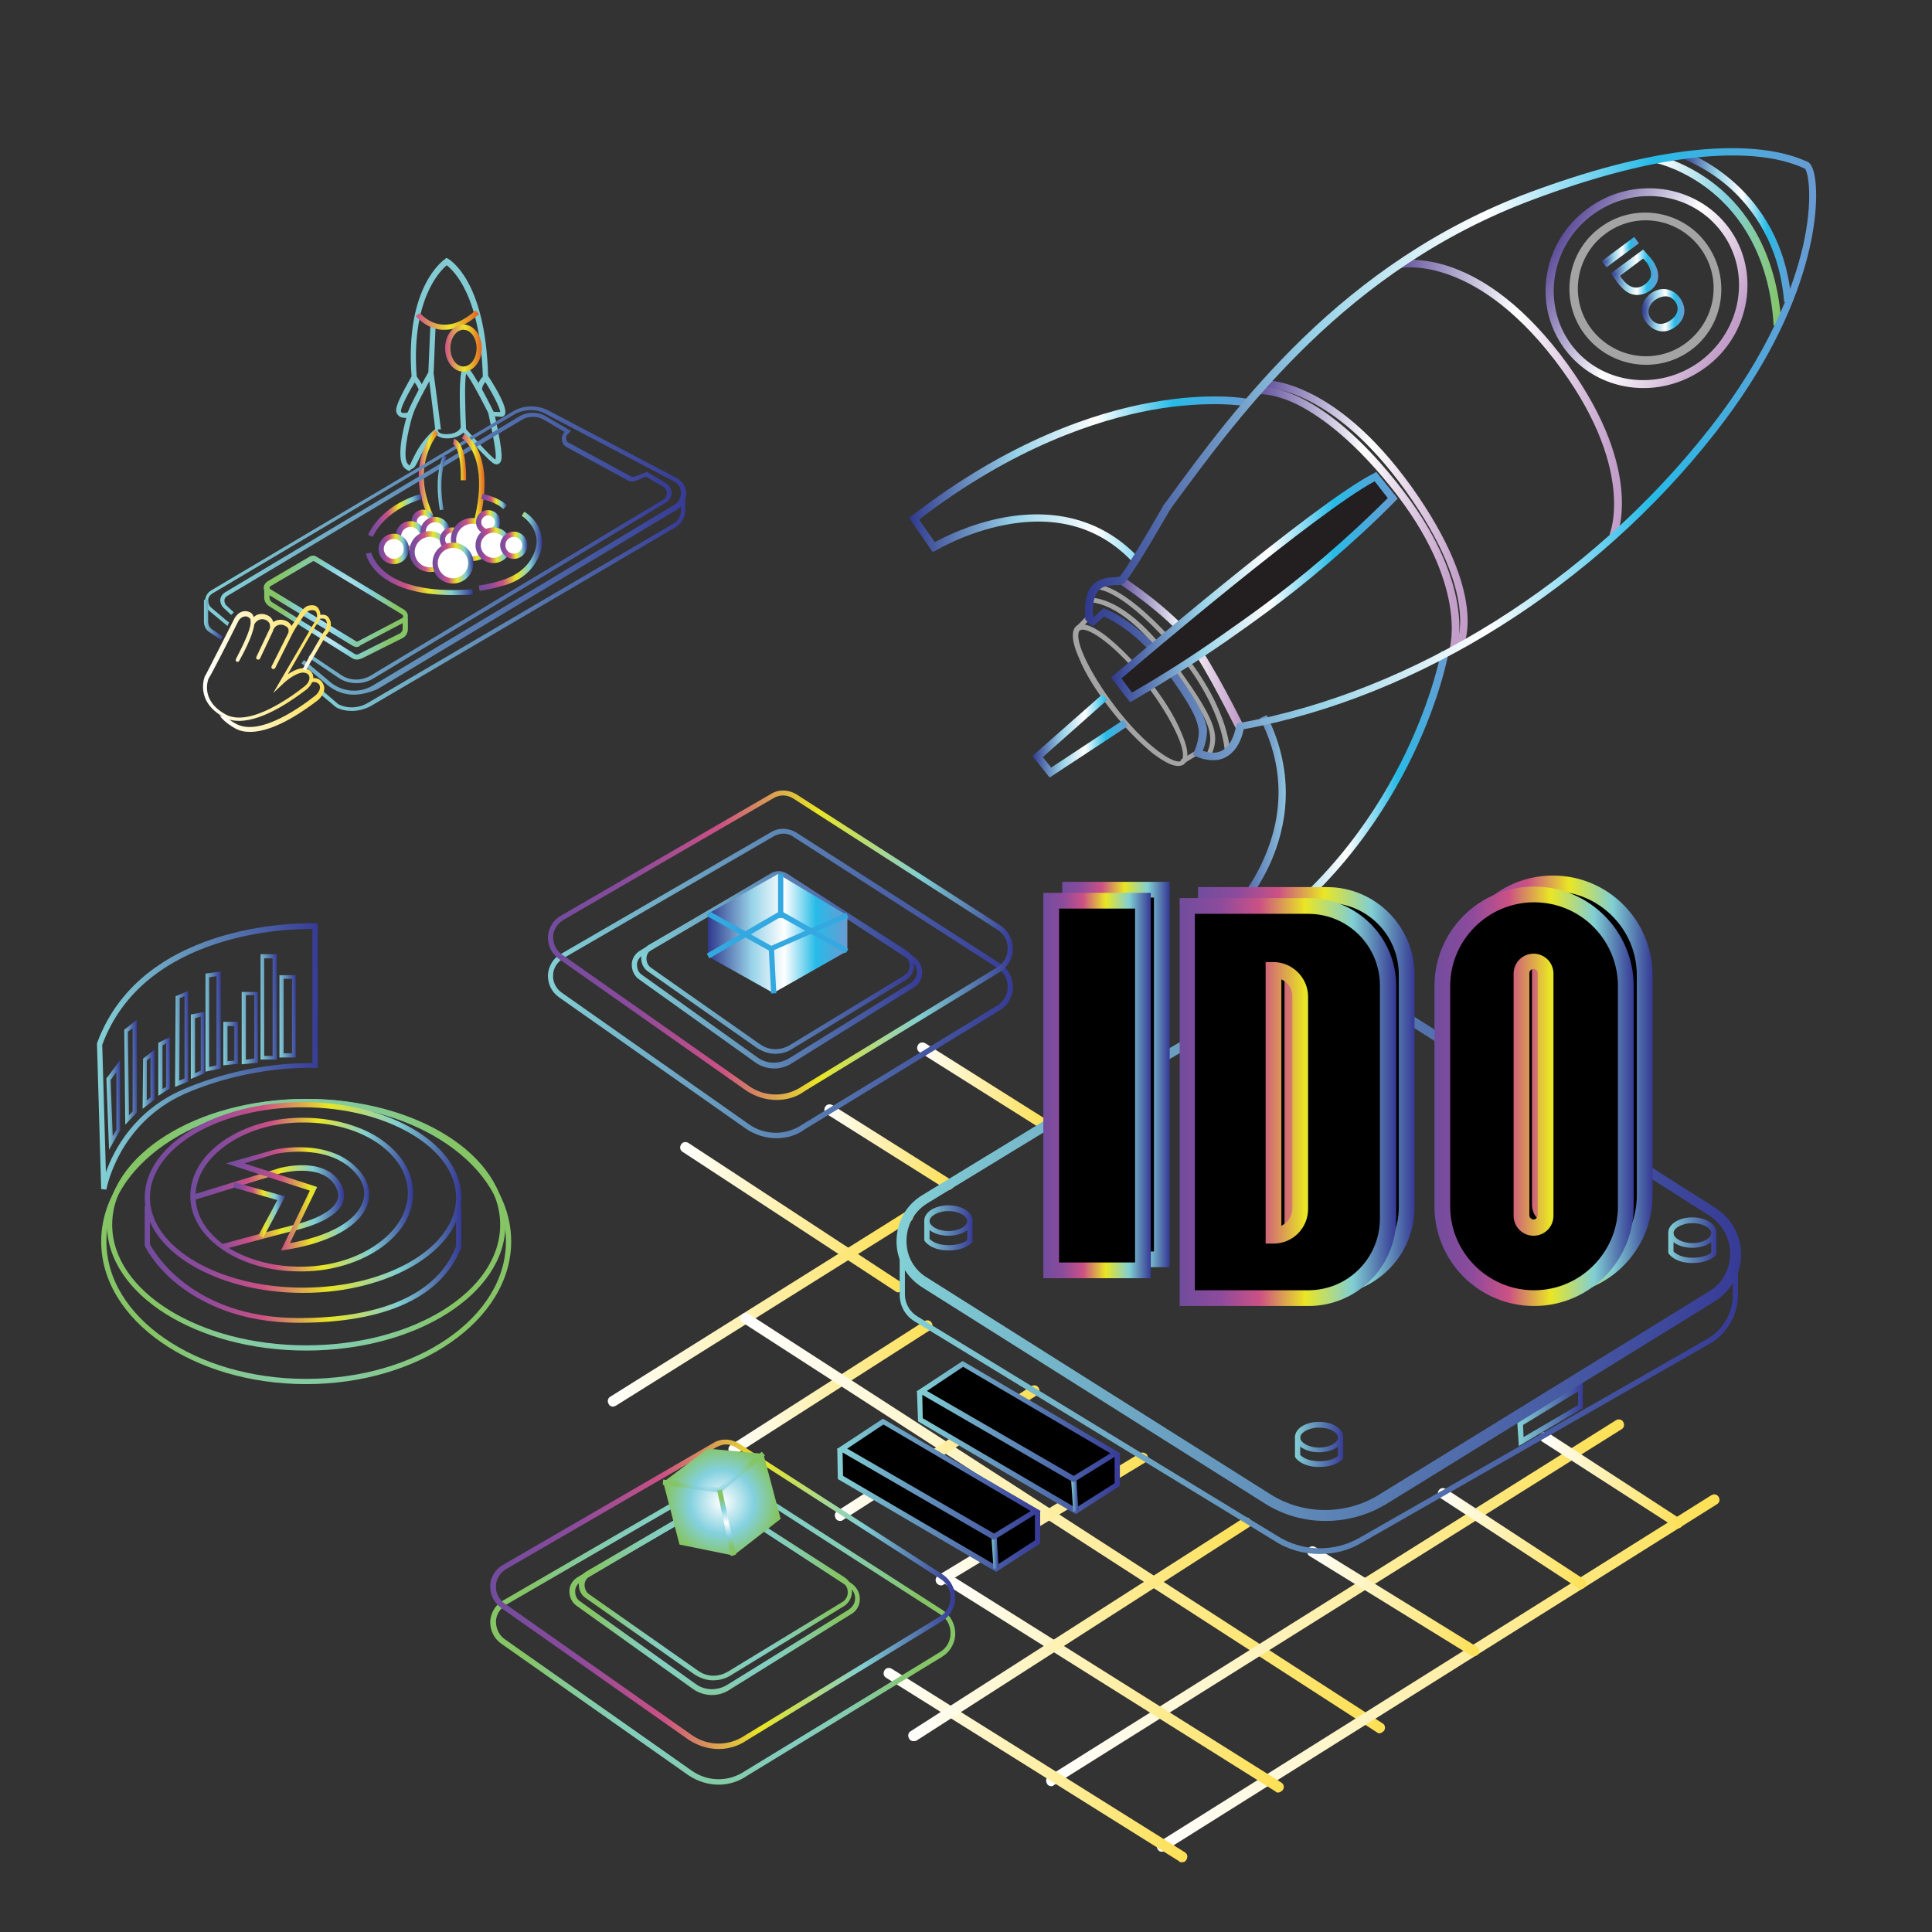 <?xml version="1.0" encoding="utf-8"?>
<!-- Generator: Adobe Illustrator 28.1.0, SVG Export Plug-In . SVG Version: 6.00 Build 0)  -->
<svg version="1.1" id="Layer_1" xmlns="http://www.w3.org/2000/svg" xmlns:xlink="http://www.w3.org/1999/xlink" x="0px" y="0px"
	 viewBox="0 0 368.5 368.5" style="enable-background:new 0 0 368.5 368.5;" xml:space="preserve">
<rect x="0" y="0" width="368.5" height="368.5" fill="#333333" stroke="none"/>
<style type="text/css">
	.st0{fill:url(#SVGID_1_);}
	.st1{fill:url(#SVGID_00000060026021242551629640000013019841869964274824_);}
	.st2{fill:url(#SVGID_00000092423907518220495770000006603123129791230143_);}
	.st3{fill:url(#SVGID_00000164501887035210212230000006436142062324772799_);}
	.st4{fill:url(#SVGID_00000016762293583256600490000003744959430845066172_);}
	.st5{fill:url(#SVGID_00000007430741922702155130000015566506666739109037_);}
	.st6{fill:url(#SVGID_00000166663489488748749290000000005134023586924677_);}
	.st7{fill:#A5A4A5;}
	.st8{fill:url(#SVGID_00000158716836762687837680000007432280729599757242_);}
	.st9{fill:none;stroke:#EC008C;stroke-width:2;stroke-miterlimit:10;}
	.st10{fill:url(#SVGID_00000161615756791568724560000004672937034962446217_);}
	.st11{fill:url(#SVGID_00000143582958395835088430000014254268406482527374_);}
	.st12{fill:url(#SVGID_00000111150045247235660900000012798950533849667208_);}
	.st13{fill:url(#SVGID_00000052823997322747821600000006514669667860492200_);}
	.st14{fill:url(#SVGID_00000103238849674797793800000002127800154084588945_);}
	.st15{fill:url(#SVGID_00000018199238280910269490000012716053321594054792_);}
	.st16{fill:url(#SVGID_00000160179698440218104020000011156737360546371508_);}
	.st17{fill:url(#SVGID_00000018195636905629509330000007624190417109874618_);}
	.st18{fill:url(#SVGID_00000147179710006133283550000010281654972852615827_);}
	.st19{fill:#231F20;}
	.st20{fill:url(#SVGID_00000112619608920301064640000006615380188379963327_);}
	.st21{fill:url(#SVGID_00000096027281797208440970000006611093248226101667_);}
	.st22{fill:none;stroke:url(#SVGID_00000119810950217941115280000004693715803849254282_);stroke-width:0.75;stroke-miterlimit:10;}
	.st23{fill:none;stroke:url(#SVGID_00000023238622886727622500000003993495157417024686_);stroke-width:0.75;stroke-miterlimit:10;}
	.st24{fill:url(#SVGID_00000106113019809460990750000010730864026955687058_);}
	.st25{fill:url(#SVGID_00000003099291871292612510000009713801973430398125_);}
	.st26{fill:url(#SVGID_00000160150077343393792030000007224759652740212148_);}
	.st27{fill:url(#SVGID_00000081607493516564603420000003393384428041720985_);}
	.st28{fill:url(#SVGID_00000025414962243078372790000008994555478030739088_);}
	.st29{fill:url(#SVGID_00000113313751827690410880000016452537845802308506_);}
	.st30{fill:url(#SVGID_00000035498851773481814530000005314324680408698004_);}
	.st31{fill:url(#SVGID_00000101811405550688515460000018130560789772238479_);}
	.st32{fill:url(#SVGID_00000051350483057417228600000018083967682913157052_);}
	.st33{fill:url(#SVGID_00000153699545645202904120000013267661319438058146_);}
	.st34{fill:url(#SVGID_00000053534024858780216760000010311222004944706709_);}
	.st35{fill:url(#SVGID_00000014597105116831860000000003897595152304334214_);}
	.st36{fill:url(#SVGID_00000006693946486312987920000004262712772205537726_);}
	.st37{fill:url(#SVGID_00000019679105131133726020000017095446879316174499_);}
	.st38{fill:url(#SVGID_00000056393208402289370650000014035985494545036972_);}
	.st39{fill:url(#SVGID_00000122714117186712195900000004758608191804245403_);}
	.st40{fill:url(#SVGID_00000142878908159226556870000002820558035811755439_);}
	.st41{fill:url(#SVGID_00000004539826605371046210000012027124747266215093_);}
	.st42{fill:url(#SVGID_00000119107827128573254430000005807548308645347007_);}
	.st43{fill:url(#SVGID_00000042002093795877761330000016692407646011971217_);}
	.st44{fill:url(#SVGID_00000027568152984527134440000005855332933032830868_);}
	.st45{fill:url(#SVGID_00000021840014793838813160000001336831448236343981_);}
	.st46{fill:url(#SVGID_00000148646615509510656310000001956613964689372596_);}
	.st47{fill:url(#SVGID_00000102527487853006553160000012804934343114775936_);}
	.st48{fill:url(#SVGID_00000058567729155400053920000007332149747609821091_);}
	.st49{fill:url(#SVGID_00000066498996768455319920000016015311735136201381_);}
	.st50{fill:url(#SVGID_00000057120846538089215610000003634777583699377304_);}
	.st51{fill:url(#SVGID_00000067957659785361641770000015416612739042007695_);}
	.st52{fill:url(#SVGID_00000142897764265320070710000017019496275662344629_);}
	.st53{fill:url(#SVGID_00000124845434453282862000000010983543880998754227_);}
	.st54{fill:url(#SVGID_00000181073038420200501770000009401197964277425578_);}
	.st55{fill:url(#SVGID_00000039836335990298291450000014158896378519695027_);}
	.st56{fill:url(#SVGID_00000088115438682651464440000001280073302333233587_);}
	.st57{fill:url(#SVGID_00000065778188264178748310000008953935359143919008_);}
	.st58{fill:url(#SVGID_00000023279166420865270840000007417385063074769815_);}
	.st59{fill:url(#SVGID_00000047055057758412936350000002674610834931803022_);}
	.st60{fill:url(#SVGID_00000142896539440301824980000000658419293943743149_);}
	.st61{fill:url(#SVGID_00000009585988003447304500000004331982078083554953_);}
	.st62{fill:url(#SVGID_00000018918059167830039590000014888942346665291140_);}
	.st63{fill:url(#SVGID_00000119077874291319401510000001772068565155218858_);}
	.st64{fill:url(#SVGID_00000028318387523558227920000002563927102771745967_);}
	.st65{fill:url(#SVGID_00000145772215454619711560000012975701724536585121_);}
	.st66{fill:url(#SVGID_00000019660199518409550870000003597355873134622890_);}
	.st67{fill:url(#SVGID_00000114773681899482278800000006593247621114915513_);}
	.st68{fill:url(#SVGID_00000085970976109169805310000002393708876096054420_);}
	.st69{fill:url(#SVGID_00000118359636576821152770000010515724718921606078_);}
	.st70{fill:url(#SVGID_00000159452052458352334980000014971418923953956741_);}
	.st71{fill:url(#SVGID_00000010290935317818905940000013987635686574723216_);}
	.st72{fill:#34A8E0;}
	.st73{fill:none;stroke:url(#SVGID_00000181796770523485991470000007515573132278487217_);stroke-miterlimit:10;}
	.st74{fill:url(#SVGID_00000122718754818325016840000012707295892068893624_);}
	.st75{fill:url(#SVGID_00000129203256840258609040000001621470232930960010_);}
	.st76{fill:url(#SVGID_00000108280258390912491220000006398706216700841106_);}
	.st77{fill:url(#SVGID_00000125597540064740161320000009512468221668970149_);}
	.st78{fill:url(#SVGID_00000073001674974319622590000009441123310408923555_);}
	.st79{fill:url(#SVGID_00000016786995910008236650000001206832506909361541_);}
	.st80{fill:url(#SVGID_00000041272152303819642600000005716373439418464686_);}
	.st81{fill:url(#SVGID_00000100341543622939302680000014343095180141995963_);}
	.st82{fill:url(#SVGID_00000125603060306094046710000009272731776057893558_);}
	.st83{fill:url(#SVGID_00000099649631037185090780000005705475160170377873_);}
	.st84{fill:url(#SVGID_00000137103319543520424000000014089847322965502378_);}
	.st85{fill:url(#SVGID_00000181053575837650697070000011856213167581698726_);}
	.st86{fill:url(#SVGID_00000018228129800110572170000012603604014392073905_);}
	.st87{fill:url(#SVGID_00000050658202798074039590000011323711295940010133_);}
	.st88{fill:url(#SVGID_00000034076350245743602350000015951485007612443034_);}
	.st89{fill:url(#SVGID_00000176041904466148457020000012359820635866950831_);}
	.st90{fill:url(#SVGID_00000057868330069190031720000001671796615799637946_);}
	.st91{fill:url(#SVGID_00000099626261751107128490000004887242326427527297_);}
	.st92{fill:url(#SVGID_00000021798085566113225130000016935927798647361683_);}
	.st93{fill:url(#SVGID_00000098189431185046146550000017620769028207854777_);}
	.st94{fill:#83CBD3;}
	.st95{fill:url(#SVGID_00000128459217702226031500000007875209866088903564_);}
	.st96{fill:url(#SVGID_00000147902147647822307610000006894876339312364932_);}
	.st97{fill:url(#SVGID_00000081633276266031373440000004097246933269873309_);}
	.st98{fill:url(#SVGID_00000181767804427949062340000013281442842047791017_);}
	.st99{fill:url(#SVGID_00000020389003219291364930000001583462647901943487_);}
	.st100{fill:url(#SVGID_00000084498524857055874250000001715078726790208410_);}
	.st101{fill:url(#SVGID_00000069375525613022513300000003442837463512991411_);}
	.st102{fill:url(#SVGID_00000160190923353916415070000010710022927137464193_);}
	.st103{fill:url(#SVGID_00000171677426765534489090000003608457138555121808_);}
	.st104{fill:url(#SVGID_00000042709321419364112700000009094055012753040531_);}
	.st105{fill:url(#SVGID_00000040538546295223498990000006647737911218405797_);}
	.st106{fill:url(#SVGID_00000083079437335391901410000003738584270489791617_);}
	.st107{fill:url(#SVGID_00000053547687470510666980000008053074978426006187_);}
	.st108{fill:url(#SVGID_00000168101330621853875380000012818040811256771487_);}
	.st109{fill:url(#SVGID_00000078725888132793262670000002123602780187819136_);}
	.st110{fill:url(#SVGID_00000170250892312588016040000011411177599018566289_);}
	.st111{fill:#FFFFFF;}
	.st112{fill:url(#SVGID_00000165944491589076706280000011739560783185668482_);}
	.st113{fill:url(#SVGID_00000011000475178318599390000018314801238143909000_);}
	.st114{fill:url(#SVGID_00000118365785707837265210000017650377659933359508_);}
	.st115{fill:url(#SVGID_00000017518357742571844160000000571129757742534786_);}
	.st116{fill:url(#SVGID_00000068655727230814729950000009584519410994832538_);}
	.st117{fill:url(#SVGID_00000033349518587172052620000002542282874212082850_);}
	.st118{fill:url(#SVGID_00000182510456132066542800000010834805204233626789_);}
	.st119{fill:url(#SVGID_00000097460027159559961100000010612875401701405118_);}
	.st120{fill:url(#SVGID_00000109721747205935463940000014768946960985962151_);}
	.st121{fill:url(#SVGID_00000086674598096365108480000011395243464104478362_);}
	.st122{fill:url(#SVGID_00000086688745855688168730000010451272379453892254_);}
	.st123{fill:url(#SVGID_00000031927529687962663810000013378050364186710156_);}
	.st124{fill:url(#SVGID_00000082348972389611700960000003574669719425857163_);}
	.st125{fill:url(#SVGID_00000029730705109634004070000008081974195720159668_);}
</style>
<linearGradient id="SVGID_1_" gradientUnits="userSpaceOnUse" x1="173.468" y1="91.575" x2="238.223" y2="91.575">
	<stop  offset="0" style="stop-color:#30398D"/>
	<stop  offset="0.318" style="stop-color:#99D4E9"/>
	<stop  offset="0.549" style="stop-color:#FFFFFF"/>
	<stop  offset="0.776" style="stop-color:#27BBE8"/>
	<stop  offset="1" style="stop-color:#699BD2"/>
	<stop  offset="1" style="stop-color:#8ED0E2"/>
</linearGradient>
<path class="st0" d="M216.3,107.5c-6.2-6.8-14.5-9.3-24.5-7.4c-7.5,1.4-13.3,4.9-13.3,4.9l-0.6,0.3l-4.5-6.5l0.5-0.4
	c18.6-14.4,35-19.7,45.5-21.6c11.4-2.1,18.4-0.8,18.7-0.7l-0.3,1.4c-0.1,0-7-1.3-18.2,0.7c-10.2,1.9-26.2,7-44.3,20.9l3,4.3
	c1.7-0.9,6.7-3.5,13.2-4.7c10.4-1.9,19.3,0.8,25.8,7.8L216.3,107.5z"/>
<linearGradient id="SVGID_00000109002555022493383440000014112620010687774889_" gradientUnits="userSpaceOnUse" x1="233.204" y1="152.173" x2="276.179" y2="152.173">
	<stop  offset="0" style="stop-color:#30398D"/>
	<stop  offset="0.318" style="stop-color:#99D4E9"/>
	<stop  offset="0.549" style="stop-color:#FFFFFF"/>
	<stop  offset="0.776" style="stop-color:#27BBE8"/>
	<stop  offset="1" style="stop-color:#699BD2"/>
	<stop  offset="1" style="stop-color:#8ED0E2"/>
</linearGradient>
<path style="fill:url(#SVGID_00000109002555022493383440000014112620010687774889_);" d="M238.8,180.3l-5.6-5.3l0.6-0.5
	c0,0,4.4-4.1,7.3-10.8c3.9-8.9,3.7-17.9-0.8-26.7l1.3-0.6c5.8,11.6,3.6,21.6,0.8,28c-2.5,5.6-5.8,9.4-7.1,10.7l3.7,3.5
	c29.9-21.3,35.8-54,35.9-54.4l1.4,0.2c0,0.1-1.5,8.6-6.8,19.6c-4.9,10.2-14,24.7-30.1,36L238.8,180.3z"/>
<linearGradient id="SVGID_00000096019144191019979880000002028440183034113666_" gradientUnits="userSpaceOnUse" x1="320.85" y1="43.292" x2="341.705" y2="43.292">
	<stop  offset="0" style="stop-color:#30398D"/>
	<stop  offset="0.318" style="stop-color:#99D4E9"/>
	<stop  offset="0.549" style="stop-color:#FFFFFF"/>
	<stop  offset="0.776" style="stop-color:#27BBE8"/>
	<stop  offset="1" style="stop-color:#699BD2"/>
	<stop  offset="1" style="stop-color:#8ED0E2"/>
</linearGradient>
<path style="fill:url(#SVGID_00000096019144191019979880000002028440183034113666_);" d="M340.3,57.6c-0.9-11.1-6.1-17.9-10.3-21.7
	c-4.6-4.1-9.1-5.6-9.1-5.7l0.4-1.3c0.2,0.1,18.6,6.4,20.4,28.6L340.3,57.6z"/>
<linearGradient id="SVGID_00000067917997568007992900000012459505275588236199_" gradientUnits="userSpaceOnUse" x1="315.893" y1="45.915" x2="339.748" y2="45.915">
	<stop  offset="1.058201e-02" style="stop-color:#FFFFFF"/>
	<stop  offset="0.566" style="stop-color:#84D1E0"/>
	<stop  offset="1" style="stop-color:#85C566"/>
</linearGradient>
<path style="fill:url(#SVGID_00000067917997568007992900000012459505275588236199_);" d="M338.3,62.1c-0.8-13.8-6.9-21.5-11.8-25.5
	c-5.4-4.4-10.6-5.5-10.6-5.5l0.3-1.4c0.2,0,5.6,1.2,11.2,5.7c5.2,4.2,11.5,12.2,12.4,26.6L338.3,62.1z"/>
<linearGradient id="SVGID_00000113340242842288312170000012480507217372560536_" gradientUnits="userSpaceOnUse" x1="266.369" y1="76.022" x2="309.351" y2="76.022">
	<stop  offset="0" style="stop-color:#604F9B"/>
	<stop  offset="0.529" style="stop-color:#FFFFFF"/>
	<stop  offset="0.973" style="stop-color:#C29EC9"/>
</linearGradient>
<path style="fill:url(#SVGID_00000113340242842288312170000012480507217372560536_);" d="M308.3,102.5l-1.3-0.6
	c0.1-0.1,5.2-12.9-10.6-33.4c-15.8-20.4-29.6-17.4-29.7-17.3l-0.3-1.4c0.6-0.1,14.8-3.4,31.2,17.8
	C313.9,88.9,308.6,101.9,308.3,102.5z"/>
<linearGradient id="SVGID_00000142864574816667312160000000535083125104201365_" gradientUnits="userSpaceOnUse" x1="240.871" y1="98.046" x2="279.952" y2="98.046">
	<stop  offset="0" style="stop-color:#604F9B"/>
	<stop  offset="0.529" style="stop-color:#FFFFFF"/>
	<stop  offset="0.973" style="stop-color:#C29EC9"/>
</linearGradient>
<path style="fill:url(#SVGID_00000142864574816667312160000000535083125104201365_);" d="M279,123.5l-1.2-0.7
	c0-0.1,4.6-9.2-9.7-29.2c-14.4-20.1-27-19.7-27.1-19.7l-0.1-1.4c0.5,0,13.4-0.4,28.3,20.3C284.1,113.7,279.2,123.1,279,123.5z"/>
<linearGradient id="SVGID_00000145766606533149578110000007962606751084716724_" gradientUnits="userSpaceOnUse" x1="239.72" y1="98.928" x2="278.355" y2="98.928">
	<stop  offset="0" style="stop-color:#604F9B"/>
	<stop  offset="0.529" style="stop-color:#FFFFFF"/>
	<stop  offset="0.973" style="stop-color:#C29EC9"/>
</linearGradient>
<path style="fill:url(#SVGID_00000145766606533149578110000007962606751084716724_);" d="M277.8,124.1l-1.3-0.4
	c0-0.1,3.7-12.3-11.3-30.9c-7.8-9.7-14.3-14-18.3-15.9c-4.4-2-6.9-1.7-7-1.7l-0.2-1.4c0.4-0.1,11.1-1.3,26.6,18.1
	C281.8,111.2,278,123.6,277.8,124.1z"/>
<path class="st7" d="M233.6,143.3c0-0.1-0.3-9.2-10.7-20.7c-9.7-10.7-13.8-10.2-13.8-10.2l-0.2-0.9c0.2,0,4.5-0.7,14.7,10.5
	c10.7,11.9,11,21,11,21.3L233.6,143.3z"/>
<path class="st7" d="M230.8,144.5l-0.8-0.4c2-4.1,0.8-6.9-8-18.7c-8.5-11.3-14.4-10.5-14.5-10.5l-0.1-0.9c0.3,0,6.5-0.9,15.4,10.8
	C232.2,137.5,232.9,140.2,230.8,144.5z"/>
<linearGradient id="SVGID_00000127761778056771427800000002744500726244617404_" gradientUnits="userSpaceOnUse" x1="213.268" y1="124.48" x2="236.975" y2="124.48">
	<stop  offset="0" style="stop-color:#604F9B"/>
	<stop  offset="0.529" style="stop-color:#FFFFFF"/>
	<stop  offset="0.973" style="stop-color:#C29EC9"/>
</linearGradient>
<path style="fill:url(#SVGID_00000127761778056771427800000002744500726244617404_);" d="M235.7,138.9c-0.1-0.1-5.4-11.1-9.3-16.4
	c-3.9-5.3-13-11.2-13.1-11.3l0.8-1.2c0.4,0.2,9.4,6.2,13.5,11.6c4,5.4,9.3,16.2,9.5,16.6L235.7,138.9z"/>
<path class="st9" d="M207.5,118"/>
<path class="st7" d="M224.7,146.1c-1.4,0-3.2-1.2-4.7-2.3c-2.5-2-5.4-4.9-8.1-8.4c-2.7-3.4-4.9-6.9-6.1-9.9c-1-2.2-1.8-5-0.5-6.1
	c1.3-1,3.9,0.5,5.8,2c2.5,2,5.4,4.9,8.1,8.4l0,0c2.7,3.4,4.9,6.9,6.1,9.9c1,2.2,1.8,5,0.5,6.1C225.5,146,225.1,146.1,224.7,146.1z
	 M206.5,120.1c-0.2,0-0.4,0.1-0.5,0.1c-0.5,0.4-0.6,1.9,0.8,5c1.3,2.9,3.4,6.3,6,9.7s5.4,6.3,7.9,8.2c2.6,2,4.1,2.4,4.6,2
	c0.5-0.4,0.6-1.9-0.8-5c-1.3-2.9-3.4-6.3-6-9.7l0,0c-2.6-3.4-5.4-6.3-7.9-8.2C208.5,120.6,207.2,120.1,206.5,120.1z"/>
<rect x="205.2" y="118.4" transform="matrix(0.702 -0.712 0.712 0.702 -23.129 182.548)" class="st7" width="2.6" height="0.9"/>
<rect x="225.3" y="144" transform="matrix(0.853 -0.521 0.521 0.853 -42.056 139.505)" class="st7" width="3.3" height="0.9"/>
<linearGradient id="SVGID_00000141455312891934791250000017386722331779649980_" gradientUnits="userSpaceOnUse" x1="196.922" y1="140.35" x2="215.058" y2="140.35">
	<stop  offset="0" style="stop-color:#30398D"/>
	<stop  offset="0.318" style="stop-color:#99D4E9"/>
	<stop  offset="0.549" style="stop-color:#FFFFFF"/>
	<stop  offset="0.776" style="stop-color:#27BBE8"/>
	<stop  offset="1" style="stop-color:#699BD2"/>
	<stop  offset="1" style="stop-color:#8ED0E2"/>
</linearGradient>
<polygon style="fill:url(#SVGID_00000141455312891934791250000017386722331779649980_);" points="200.2,148.3 196.9,144.2 
	210.3,132.4 211.2,133.5 198.9,144.4 200.5,146.4 214.3,137.3 215.1,138.5 "/>
<linearGradient id="SVGID_00000051374122056444969490000014625509483258045579_" gradientUnits="userSpaceOnUse" x1="227.688" y1="50.823" x2="262.484" y2="35.676" gradientTransform="matrix(0.595 0.804 -0.804 0.595 203.081 -167.821)">
	<stop  offset="0" style="stop-color:#604F9B"/>
	<stop  offset="0.529" style="stop-color:#FFFFFF"/>
	<stop  offset="0.973" style="stop-color:#C29EC9"/>
</linearGradient>
<path style="fill:url(#SVGID_00000051374122056444969490000014625509483258045579_);" d="M298.4,66.5c-6.2-8.4-4.2-20.4,4.4-26.7
	c8.6-6.4,20.7-4.7,26.9,3.6s4.2,20.4-4.4,26.7C316.6,76.5,304.6,74.9,298.4,66.5z M328.4,44.3c-5.7-7.7-16.7-9.2-24.7-3.3
	c-7.9,5.9-9.7,16.9-4.1,24.6s16.7,9.2,24.7,3.3C332.2,63,334.1,52,328.4,44.3z"/>
<path class="st7" d="M302.2,63.7c-4.8-6.4-3.4-15.6,3-20.3c6.4-4.8,15.6-3.4,20.3,3.1s3.4,15.6-3,20.3
	C316.1,71.5,307,70.1,302.2,63.7z M324.3,47.3c-4.3-5.8-12.4-7-18.1-2.7c-5.7,4.2-7,12.4-2.7,18.1s12.4,7,18.1,2.7
	S328.6,53.1,324.3,47.3z"/>
<g>
	<g>
		
			<linearGradient id="SVGID_00000183961445418641433810000010812818383463884953_" gradientUnits="userSpaceOnUse" x1="305.793" y1="48.081" x2="312.318" y2="48.081">
			<stop  offset="0" style="stop-color:#30398D"/>
			<stop  offset="0.318" style="stop-color:#99D4E9"/>
			<stop  offset="0.549" style="stop-color:#FFFFFF"/>
			<stop  offset="0.776" style="stop-color:#27BBE8"/>
			<stop  offset="1" style="stop-color:#699BD2"/>
			<stop  offset="1" style="stop-color:#8ED0E2"/>
		</linearGradient>
		<path style="fill:url(#SVGID_00000183961445418641433810000010812818383463884953_);" d="M312.3,46.3l-5.9,4.4l-0.6-0.9l5.9-4.4
			L312.3,46.3z"/>
		
			<linearGradient id="SVGID_00000054960343644730709380000002326824455995616130_" gradientUnits="userSpaceOnUse" x1="305.52" y1="48.081" x2="312.592" y2="48.081">
			<stop  offset="0" style="stop-color:#30398D"/>
			<stop  offset="0.318" style="stop-color:#99D4E9"/>
			<stop  offset="0.549" style="stop-color:#FFFFFF"/>
			<stop  offset="0.776" style="stop-color:#27BBE8"/>
			<stop  offset="1" style="stop-color:#699BD2"/>
			<stop  offset="1" style="stop-color:#8ED0E2"/>
		</linearGradient>
		<path style="fill:url(#SVGID_00000054960343644730709380000002326824455995616130_);" d="M306.4,51l-0.9-1.2l6.2-4.6l0.9,1.2
			L306.4,51z M306.1,49.9l0.4,0.5l5.6-4.1l-0.4-0.5L306.1,49.9z"/>
	</g>
	<g>
		
			<linearGradient id="SVGID_00000179625896854545036620000005381727302508066227_" gradientUnits="userSpaceOnUse" x1="307.547" y1="52.014" x2="316.062" y2="52.014">
			<stop  offset="0" style="stop-color:#30398D"/>
			<stop  offset="0.318" style="stop-color:#99D4E9"/>
			<stop  offset="0.549" style="stop-color:#FFFFFF"/>
			<stop  offset="0.776" style="stop-color:#27BBE8"/>
			<stop  offset="1" style="stop-color:#699BD2"/>
			<stop  offset="1" style="stop-color:#8ED0E2"/>
		</linearGradient>
		<path style="fill:url(#SVGID_00000179625896854545036620000005381727302508066227_);" d="M313.3,47.9c0.5,0.5,1,1,1.5,1.7
			c0.9,1.2,1.3,2.3,1.2,3.2c0,0.9-0.5,1.8-1.4,2.5c-1,0.7-2,1-3,0.7c-1-0.2-2.1-1-3-2.3c-0.5-0.6-0.8-1.1-1.1-1.6L313.3,47.9z
			 M308.8,52.6c0.1,0.2,0.3,0.6,0.6,0.9c1.4,1.8,3,2.1,4.6,1c1.4-1,1.6-2.6,0.3-4.4c-0.3-0.4-0.6-0.8-0.8-0.9L308.8,52.6z"/>
		
			<linearGradient id="SVGID_00000152252143844251049620000006759218156425210757_" gradientUnits="userSpaceOnUse" x1="307.288" y1="51.982" x2="316.258" y2="51.982">
			<stop  offset="0" style="stop-color:#30398D"/>
			<stop  offset="0.318" style="stop-color:#99D4E9"/>
			<stop  offset="0.549" style="stop-color:#FFFFFF"/>
			<stop  offset="0.776" style="stop-color:#27BBE8"/>
			<stop  offset="1" style="stop-color:#699BD2"/>
			<stop  offset="1" style="stop-color:#8ED0E2"/>
		</linearGradient>
		<path style="fill:url(#SVGID_00000152252143844251049620000006759218156425210757_);" d="M308.5,53.9c-0.4-0.6-0.8-1.1-1.1-1.6
			l-0.1-0.2l6.1-4.5l0.1,0.1c0.5,0.6,1,1.1,1.5,1.7c0.9,1.2,1.3,2.3,1.3,3.4c-0.1,1.1-0.6,1.9-1.5,2.6c-1,0.7-2.1,1-3.2,0.8
			C310.5,56,309.5,55.2,308.5,53.9z M307.8,52.2c0.3,0.4,0.6,0.9,1,1.4c0.9,1.2,1.9,2,2.9,2.2c1,0.2,1.9,0,2.8-0.7
			c0.9-0.6,1.3-1.4,1.3-2.3c0.1-0.9-0.3-1.9-1.2-3.1c-0.4-0.5-0.9-1.1-1.3-1.6L307.8,52.2z M309.2,53.6c-0.3-0.4-0.5-0.7-0.6-0.9
			l-0.1-0.1l4.9-3.6l0.1,0.1c0.2,0.2,0.5,0.5,0.8,1c0.7,1,1,1.9,0.9,2.8c-0.1,0.7-0.5,1.4-1.2,1.9C312.4,55.9,310.6,55.5,309.2,53.6
			z M309,52.6c0.1,0.2,0.3,0.5,0.5,0.7c1.3,1.7,2.8,2,4.3,0.9c0.6-0.5,1-1,1.1-1.6c0.1-0.7-0.2-1.6-0.8-2.5
			c-0.3-0.4-0.5-0.6-0.7-0.8L309,52.6z"/>
	</g>
	<g>
		
			<linearGradient id="SVGID_00000097492670658232076850000003109358623811005072_" gradientUnits="userSpaceOnUse" x1="313.386" y1="59.188" x2="321.145" y2="59.188">
			<stop  offset="0" style="stop-color:#30398D"/>
			<stop  offset="0.318" style="stop-color:#99D4E9"/>
			<stop  offset="0.549" style="stop-color:#FFFFFF"/>
			<stop  offset="0.776" style="stop-color:#27BBE8"/>
			<stop  offset="1" style="stop-color:#699BD2"/>
			<stop  offset="1" style="stop-color:#8ED0E2"/>
		</linearGradient>
		<path style="fill:url(#SVGID_00000097492670658232076850000003109358623811005072_);" d="M319.6,62.2c-2,1.5-4.1,0.9-5.4-0.8
			c-1.3-1.7-1-3.9,0.8-5.2c1.9-1.4,4.1-1,5.4,0.8C321.7,58.8,321.3,60.9,319.6,62.2z M315.7,57.1c-1.3,0.9-1.8,2.5-0.8,3.9
			c1,1.4,2.7,1.3,4,0.3c1.2-0.9,1.9-2.5,0.8-3.9C318.6,56,317,56.1,315.7,57.1z"/>
		
			<linearGradient id="SVGID_00000063635335207736770230000002511427561696159382_" gradientUnits="userSpaceOnUse" x1="313.192" y1="59.185" x2="321.346" y2="59.185">
			<stop  offset="0" style="stop-color:#30398D"/>
			<stop  offset="0.318" style="stop-color:#99D4E9"/>
			<stop  offset="0.549" style="stop-color:#FFFFFF"/>
			<stop  offset="0.776" style="stop-color:#27BBE8"/>
			<stop  offset="1" style="stop-color:#699BD2"/>
			<stop  offset="1" style="stop-color:#8ED0E2"/>
		</linearGradient>
		<path style="fill:url(#SVGID_00000063635335207736770230000002511427561696159382_);" d="M314,61.5c-1.4-1.8-1-4.1,0.8-5.5
			c1.9-1.4,4.2-1.1,5.6,0.8c1.4,1.9,1.1,4.1-0.8,5.5C317.7,63.8,315.5,63.4,314,61.5z M320.2,57.1c-1.3-1.7-3.4-2-5.1-0.7
			c-1.7,1.3-2,3.2-0.7,4.9c1.3,1.8,3.3,2.1,5.1,0.7C321.1,60.8,321.4,58.8,320.2,57.1z M314.7,61.1c-1.1-1.5-0.4-3.2,0.9-4.2
			c1.3-1,3.1-1.2,4.3,0.3c1.1,1.5,0.4,3.2-0.9,4.2C317.4,62.6,315.7,62.4,314.7,61.1z M319.5,57.5c-1-1.4-2.6-1.1-3.8-0.3
			c-1.1,0.8-1.8,2.3-0.8,3.6c1,1.4,2.6,1.1,3.7,0.3C319.8,60.3,320.5,58.9,319.5,57.5z"/>
	</g>
</g>
<linearGradient id="SVGID_00000085936210038056794090000011752130051725653173_" gradientUnits="userSpaceOnUse" x1="206.86" y1="86.649" x2="346.351" y2="86.649">
	<stop  offset="0" style="stop-color:#30398D"/>
	<stop  offset="0.318" style="stop-color:#99D4E9"/>
	<stop  offset="0.549" style="stop-color:#FFFFFF"/>
	<stop  offset="0.776" style="stop-color:#27BBE8"/>
	<stop  offset="1" style="stop-color:#699BD2"/>
	<stop  offset="1" style="stop-color:#8ED0E2"/>
</linearGradient>
<path style="fill:url(#SVGID_00000085936210038056794090000011752130051725653173_);" d="M231.4,145c-1,0-2.1-0.2-3.2-0.7l-0.7-0.3
	l0.3-0.7c0,0,1.1-2.4,0.8-4.3c-0.3-1.8-1.2-4.3-7-12.1c-4.6-6.1-9.6-8.7-11-9.3l-2.2,1.9l-1.4-1.3l0-0.3c-0.2-2.9,0.2-5,1.3-6.2
	c1.3-1.4,3-1.6,4.2-1.6c0.3,0,0.8-0.1,1-0.1c0.8-0.6,5.3-8.2,8.3-13.4l0-0.1l0.7-0.9C235.7,77.5,255.9,50,292,36.6
	c10.8-4,20.6-6.6,29.1-7.7c6.9-0.9,16.5-1.3,23.5,1.9l0.1,0c0.6,0.3,1,1,1.3,2.2c1.3,5.4,0.5,24.9-18.8,49.5
	c-22.9,29.3-56.6,50.4-90,56.6c-0.2,1.2-1,3.9-3.2,5.2C233.2,144.8,232.3,145,231.4,145z M229.4,143.2c1.5,0.5,2.8,0.5,3.8-0.1
	c2.1-1.2,2.5-4.6,2.6-4.6l0.1-0.5l0.5-0.1c33.3-6,66.8-27,89.7-56.2c11.5-14.7,16-27,17.8-34.8c2-8.8,1-14.3,0.3-14.8l-0.1,0
	c-6.7-3.1-16-2.7-22.7-1.8c-8.4,1.1-18.1,3.7-28.8,7.7c-35.7,13.2-55.7,40.5-69,58.6l-0.6,0.9c-1.8,3.1-7.5,13-8.7,13.8
	c-0.4,0.3-0.9,0.3-1.6,0.3c-1.1,0.1-2.4,0.1-3.2,1.1c-0.8,0.9-1.2,2.6-1,4.9l0.1,0.1l1.9-1.7l0.4,0.2c0.3,0.1,6.4,2.5,12,10
	c5.4,7.2,6.8,10.2,7.3,12.7C230.3,140.5,229.8,142.3,229.4,143.2z"/>
<g>
	<path class="st19" d="M215.7,132.9l-2.8-3.7c0,0,38.1-32.6,49.5-38.4l3.3,4.1c-3.1,3.1-7.3,7.2-12.6,11.7
		c-8.3,7.1-15.2,11.9-19.6,14.9C228.9,124.8,222.9,128.8,215.7,132.9z"/>
	
		<linearGradient id="SVGID_00000008866743941671331930000010954339411778334114_" gradientUnits="userSpaceOnUse" x1="211.946" y1="111.908" x2="266.652" y2="111.908">
		<stop  offset="0" style="stop-color:#30398D"/>
		<stop  offset="0.318" style="stop-color:#99D4E9"/>
		<stop  offset="0.549" style="stop-color:#FFFFFF"/>
		<stop  offset="0.776" style="stop-color:#27BBE8"/>
		<stop  offset="1" style="stop-color:#699BD2"/>
		<stop  offset="1" style="stop-color:#8ED0E2"/>
	</linearGradient>
	<path style="fill:url(#SVGID_00000008866743941671331930000010954339411778334114_);" d="M215.5,133.9l-3.6-4.7l0.5-0.4
		c1.6-1.3,38.3-32.8,49.6-38.5l0.5-0.3l4.1,5.1l-0.4,0.4c-4,4.1-8.3,8-12.7,11.8c-8.5,7.3-15.5,12.1-19.6,15
		c-5.8,4-11.8,7.8-17.9,11.4L215.5,133.9z M213.9,129.4l2,2.7c5.9-3.4,11.7-7.1,17.2-11c4.1-2.9,11-7.6,19.5-14.9
		c4.2-3.6,8.3-7.4,12.1-11.2l-2.5-3.2C251.2,97.7,218.4,125.5,213.9,129.4z"/>
</g>
<linearGradient id="SVGID_00000049926304183801293820000016000105441996110218_" gradientUnits="userSpaceOnUse" x1="289.434" y1="269.699" x2="301.97" y2="269.699">
	<stop  offset="0" style="stop-color:#83D0D5"/>
	<stop  offset="1" style="stop-color:#373B96"/>
</linearGradient>
<path style="fill:url(#SVGID_00000049926304183801293820000016000105441996110218_);" d="M289.7,275.8l-0.3-4.5l12.5-7.7v5
	L289.7,275.8z M290.5,271.8l0.1,2.3L301,268v-2.6L290.5,271.8z"/>
<linearGradient id="SVGID_00000078767630723091230680000016216937408753871535_" gradientUnits="userSpaceOnUse" x1="199.222" y1="214.786" x2="199.222" y2="214.786">
	<stop  offset="0" style="stop-color:#714C9D"/>
	<stop  offset="0.188" style="stop-color:#8D4B9C"/>
	<stop  offset="0.372" style="stop-color:#CC5184"/>
	<stop  offset="0.581" style="stop-color:#E9E624"/>
	<stop  offset="0.8" style="stop-color:#81CFD3"/>
	<stop  offset="1" style="stop-color:#363995"/>
</linearGradient>
<path style="fill:none;stroke:url(#SVGID_00000078767630723091230680000016216937408753871535_);stroke-width:0.75;stroke-miterlimit:10;" d="
	M199.2,214.8"/>
<linearGradient id="SVGID_00000025409186844254208480000017276540106589639063_" gradientUnits="userSpaceOnUse" x1="175.883" y1="199.827" x2="175.883" y2="199.827">
	<stop  offset="0" style="stop-color:#714C9D"/>
	<stop  offset="0.188" style="stop-color:#8D4B9C"/>
	<stop  offset="0.372" style="stop-color:#CC5184"/>
	<stop  offset="0.581" style="stop-color:#E9E624"/>
	<stop  offset="0.8" style="stop-color:#81CFD3"/>
	<stop  offset="1" style="stop-color:#363995"/>
</linearGradient>
<path style="fill:none;stroke:url(#SVGID_00000025409186844254208480000017276540106589639063_);stroke-width:0.75;stroke-miterlimit:10;" d="
	M175.9,199.8"/>
<g>
	
		<linearGradient id="SVGID_00000090981009455167258320000014882133008284372629_" gradientUnits="userSpaceOnUse" x1="157.213" y1="218.851" x2="181.885" y2="218.851">
		<stop  offset="0" style="stop-color:#FFFFFF"/>
		<stop  offset="1" style="stop-color:#FDE054"/>
	</linearGradient>
	<path style="fill:url(#SVGID_00000090981009455167258320000014882133008284372629_);" d="M180.9,227c-0.2,0-0.4,0-0.5-0.2
		l-22.7-14.3c-0.5-0.3-0.6-0.9-0.3-1.4c0.3-0.5,0.9-0.6,1.4-0.3l22.7,14.3c0.5,0.3,0.6,0.9,0.3,1.4C181.5,226.8,181.2,227,180.9,227
		z"/>
	
		<linearGradient id="SVGID_00000167364230157378657820000016422767390367069325_" gradientUnits="userSpaceOnUse" x1="174.883" y1="207.033" x2="199.555" y2="207.033">
		<stop  offset="0" style="stop-color:#FFFFFF"/>
		<stop  offset="1" style="stop-color:#FDE054"/>
	</linearGradient>
	<path style="fill:url(#SVGID_00000167364230157378657820000016422767390367069325_);" d="M198.6,215.2c-0.2,0-0.4,0-0.5-0.2
		l-22.7-14.3c-0.5-0.3-0.6-0.9-0.3-1.4c0.3-0.5,0.9-0.6,1.4-0.3l22.7,14.3c0.5,0.3,0.6,0.9,0.3,1.4
		C199.2,215,198.9,215.2,198.6,215.2z"/>
	
		<linearGradient id="SVGID_00000008844380460271329840000018038530782667664318_" gradientUnits="userSpaceOnUse" x1="129.635" y1="232.173" x2="172.259" y2="232.173">
		<stop  offset="0" style="stop-color:#FFFFFF"/>
		<stop  offset="1" style="stop-color:#FDE054"/>
	</linearGradient>
	<path style="fill:url(#SVGID_00000008844380460271329840000018038530782667664318_);" d="M171.3,246.5c-0.2,0-0.4-0.1-0.5-0.2
		l-40.6-26.6c-0.5-0.3-0.6-0.9-0.3-1.4c0.3-0.5,0.9-0.6,1.4-0.3l40.6,26.6c0.5,0.3,0.6,0.9,0.3,1.4
		C171.9,246.3,171.6,246.5,171.3,246.5z"/>
	
		<linearGradient id="SVGID_00000176740469006521451840000006007112700259230118_" gradientUnits="userSpaceOnUse" x1="115.929" y1="249.698" x2="174.13" y2="249.698">
		<stop  offset="0" style="stop-color:#FFFFFF"/>
		<stop  offset="1" style="stop-color:#FDE054"/>
	</linearGradient>
	<path style="fill:url(#SVGID_00000176740469006521451840000006007112700259230118_);" d="M116.9,268.3c-0.3,0-0.7-0.2-0.8-0.5
		c-0.3-0.5-0.2-1.1,0.3-1.4l56.2-35.2c0.5-0.3,1.1-0.2,1.4,0.3c0.3,0.5,0.2,1.1-0.3,1.4l-56.2,35.2
		C117.3,268.2,117.1,268.3,116.9,268.3z"/>
	
		<linearGradient id="SVGID_00000101808934905765424750000010094549581755429039_" gradientUnits="userSpaceOnUse" x1="138.883" y1="264.677" x2="177.757" y2="264.677">
		<stop  offset="0" style="stop-color:#FFFFFF"/>
		<stop  offset="1" style="stop-color:#FDE054"/>
	</linearGradient>
	<path style="fill:url(#SVGID_00000101808934905765424750000010094549581755429039_);" d="M139.9,277.5c-0.3,0-0.7-0.2-0.8-0.5
		c-0.3-0.5-0.2-1.1,0.3-1.4l36.9-23.6c0.5-0.3,1.1-0.2,1.4,0.3c0.3,0.5,0.2,1.1-0.3,1.4l-36.9,23.6
		C140.3,277.4,140.1,277.5,139.9,277.5z"/>
	
		<linearGradient id="SVGID_00000004517583557671311050000002939371772804981690_" gradientUnits="userSpaceOnUse" x1="141.205" y1="290.518" x2="264.075" y2="290.518">
		<stop  offset="0" style="stop-color:#FFFFFF"/>
		<stop  offset="1" style="stop-color:#FDE054"/>
	</linearGradient>
	<path style="fill:url(#SVGID_00000004517583557671311050000002939371772804981690_);" d="M263.1,330.6c-0.2,0-0.4-0.1-0.5-0.2
		l-120.9-78.1c-0.5-0.3-0.6-0.9-0.3-1.4c0.3-0.5,0.9-0.6,1.4-0.3l120.9,78.1c0.5,0.3,0.6,0.9,0.3,1.4
		C263.7,330.4,263.4,330.6,263.1,330.6z"/>
	
		<linearGradient id="SVGID_00000008116920055479998180000013539409894875653280_" gradientUnits="userSpaceOnUse" x1="220.558" y1="319.221" x2="327.889" y2="319.221">
		<stop  offset="0" style="stop-color:#FFFFFF"/>
		<stop  offset="1" style="stop-color:#FDE054"/>
	</linearGradient>
	<path style="fill:url(#SVGID_00000008116920055479998180000013539409894875653280_);" d="M221.6,353.2c-0.3,0-0.7-0.2-0.8-0.5
		c-0.3-0.5-0.2-1.1,0.3-1.4l105.3-66.1c0.5-0.3,1.1-0.2,1.4,0.3c0.3,0.5,0.2,1.1-0.3,1.4l-105.3,66.1
		C221.9,353.2,221.7,353.2,221.6,353.2z"/>
	
		<linearGradient id="SVGID_00000176725816774316653670000004039244589217910400_" gradientUnits="userSpaceOnUse" x1="199.488" y1="305.729" x2="309.654" y2="305.729">
		<stop  offset="0" style="stop-color:#FFFFFF"/>
		<stop  offset="1" style="stop-color:#FDE054"/>
	</linearGradient>
	<path style="fill:url(#SVGID_00000176725816774316653670000004039244589217910400_);" d="M200.5,340.7c-0.3,0-0.7-0.2-0.8-0.5
		c-0.3-0.5-0.2-1.1,0.3-1.4l108.2-67.9c0.5-0.3,1.1-0.2,1.4,0.3c0.3,0.5,0.2,1.1-0.3,1.4L201,340.5
		C200.9,340.6,200.7,340.7,200.5,340.7z"/>
	
		<linearGradient id="SVGID_00000135660713772330754060000007025659539804449925_" gradientUnits="userSpaceOnUse" x1="293.781" y1="282.317" x2="320.994" y2="282.317">
		<stop  offset="0" style="stop-color:#FFFFFF"/>
		<stop  offset="1" style="stop-color:#FDE054"/>
	</linearGradient>
	<path style="fill:url(#SVGID_00000135660713772330754060000007025659539804449925_);" d="M320,291.5c-0.2,0-0.4-0.1-0.5-0.2
		L294.2,275c-0.5-0.3-0.6-0.9-0.3-1.4c0.3-0.5,0.9-0.6,1.4-0.3l25.2,16.4c0.5,0.3,0.6,0.9,0.3,1.4
		C320.6,291.4,320.3,291.5,320,291.5z"/>
	
		<linearGradient id="SVGID_00000014620533163835142190000018444485493851901362_" gradientUnits="userSpaceOnUse" x1="274.13" y1="293.555" x2="302.47" y2="293.555">
		<stop  offset="0" style="stop-color:#FFFFFF"/>
		<stop  offset="1" style="stop-color:#FDE054"/>
	</linearGradient>
	<path style="fill:url(#SVGID_00000014620533163835142190000018444485493851901362_);" d="M301.5,303.1c-0.2,0-0.4-0.1-0.5-0.2
		l-26.3-17.2c-0.5-0.3-0.6-0.9-0.3-1.4c0.3-0.5,0.9-0.6,1.4-0.3l26.3,17.2c0.5,0.3,0.6,0.9,0.3,1.4
		C302.1,303,301.8,303.1,301.5,303.1z"/>
	
		<linearGradient id="SVGID_00000080907634672409251130000001440273205579522743_" gradientUnits="userSpaceOnUse" x1="249.359" y1="305.399" x2="282.147" y2="305.399">
		<stop  offset="0" style="stop-color:#FFFFFF"/>
		<stop  offset="1" style="stop-color:#FDE054"/>
	</linearGradient>
	<path style="fill:url(#SVGID_00000080907634672409251130000001440273205579522743_);" d="M281.1,315.9c-0.2,0-0.4,0-0.5-0.1
		l-30.8-19c-0.5-0.3-0.6-0.9-0.3-1.4c0.3-0.5,0.9-0.6,1.4-0.3l30.8,19c0.5,0.3,0.6,0.9,0.3,1.4C281.8,315.7,281.5,315.9,281.1,315.9
		z"/>
	
		<linearGradient id="SVGID_00000171702727304923484650000016443706663265062282_" gradientUnits="userSpaceOnUse" x1="168.549" y1="336.726" x2="226.424" y2="336.726">
		<stop  offset="0" style="stop-color:#FFFFFF"/>
		<stop  offset="1" style="stop-color:#FDE054"/>
	</linearGradient>
	<path style="fill:url(#SVGID_00000171702727304923484650000016443706663265062282_);" d="M225.4,355.2c-0.2,0-0.4,0-0.5-0.2
		l-55.9-35c-0.5-0.3-0.6-0.9-0.3-1.4c0.3-0.5,0.9-0.6,1.4-0.3l55.9,35c0.5,0.3,0.6,0.9,0.3,1.4C226.1,355.1,225.8,355.2,225.4,355.2
		z"/>
	
		<linearGradient id="SVGID_00000124871033942456874710000018109428714604094109_" gradientUnits="userSpaceOnUse" x1="179.885" y1="321.121" x2="244.754" y2="321.121">
		<stop  offset="0" style="stop-color:#FFFFFF"/>
		<stop  offset="1" style="stop-color:#FDE054"/>
	</linearGradient>
	<path style="fill:url(#SVGID_00000124871033942456874710000018109428714604094109_);" d="M243.8,341.9c-0.2,0-0.4,0-0.5-0.2
		l-62.9-39.5c-0.5-0.3-0.6-0.9-0.3-1.4c0.3-0.5,0.9-0.6,1.4-0.3l62.9,39.5c0.5,0.3,0.6,0.9,0.3,1.4
		C244.4,341.7,244.1,341.9,243.8,341.9z"/>
	
		<linearGradient id="SVGID_00000047762738730593242990000003458876494248681908_" gradientUnits="userSpaceOnUse" x1="173.231" y1="310.814" x2="238.643" y2="310.814">
		<stop  offset="0" style="stop-color:#FFFFFF"/>
		<stop  offset="1" style="stop-color:#FDE054"/>
	</linearGradient>
	<path style="fill:url(#SVGID_00000047762738730593242990000003458876494248681908_);" d="M174.2,332.1c-0.3,0-0.7-0.2-0.8-0.5
		c-0.3-0.5-0.2-1.1,0.3-1.4l63.4-40.6c0.5-0.3,1.1-0.2,1.4,0.3c0.3,0.5,0.2,1.1-0.3,1.4L174.8,332
		C174.6,332.1,174.4,332.1,174.2,332.1z"/>
	
		<linearGradient id="SVGID_00000013165424205116539690000011479265129339060111_" gradientUnits="userSpaceOnUse" x1="178.515" y1="289.72" x2="218.993" y2="289.72">
		<stop  offset="0" style="stop-color:#FFFFFF"/>
		<stop  offset="1" style="stop-color:#FDE054"/>
	</linearGradient>
	<path style="fill:url(#SVGID_00000013165424205116539690000011479265129339060111_);" d="M179.5,302.4c-0.3,0-0.7-0.2-0.9-0.5
		c-0.3-0.5-0.1-1.1,0.3-1.4l38.5-23.3c0.5-0.3,1.1-0.1,1.4,0.3c0.3,0.5,0.1,1.1-0.3,1.4L180,302.2
		C179.9,302.3,179.7,302.4,179.5,302.4z"/>
	
		<linearGradient id="SVGID_00000114073883002235741400000012881376281451756706_" gradientUnits="userSpaceOnUse" x1="159.194" y1="277.251" x2="198.205" y2="277.251">
		<stop  offset="0" style="stop-color:#FFFFFF"/>
		<stop  offset="1" style="stop-color:#FDE054"/>
	</linearGradient>
	<path style="fill:url(#SVGID_00000114073883002235741400000012881376281451756706_);" d="M160.2,290.1c-0.3,0-0.7-0.2-0.8-0.5
		c-0.3-0.5-0.2-1.1,0.3-1.4l37-23.8c0.5-0.3,1.1-0.2,1.4,0.3c0.3,0.5,0.2,1.1-0.3,1.4l-37,23.8C160.6,290.1,160.4,290.1,160.2,290.1
		z"/>
</g>
<linearGradient id="SVGID_00000129172886333039865050000001726661572496043170_" gradientUnits="userSpaceOnUse" x1="170.939" y1="236.495" x2="331.972" y2="236.495">
	<stop  offset="0" style="stop-color:#83D0D5"/>
	<stop  offset="1" style="stop-color:#373B96"/>
</linearGradient>
<path style="fill:url(#SVGID_00000129172886333039865050000001726661572496043170_);" d="M252.8,290.1c-4,0-8-1.1-11.5-3.3
	L176,245.6c-3.1-1.9-5-5.2-5-8.8c0-3.7,1.8-7,5-8.9l22.8-13.9l53.6-31.1l74.8,47.5c3.1,2,4.9,5.3,4.9,8.9c0,3.6-1.9,6.9-5,8.9
	l-62.4,38.5C261,289,256.9,290.1,252.8,290.1z M199.7,215.6l-22.8,13.9c-2.5,1.5-4,4.2-4,7.2c0,3,1.5,5.6,4.1,7.1l65.3,41.2
	c6.5,4.1,14.8,4,21.2-0.2l62.5-38.5c2.5-1.5,4-4.2,4-7.2c0-2.9-1.5-5.6-3.9-7.2l-73.8-46.9L199.7,215.6z"/>
<g>
	<g>
		<rect x="204.1" y="169.7" width="17.5" height="70.5"/>
		
			<linearGradient id="SVGID_00000060740426840211207360000014589683970489133210_" gradientUnits="userSpaceOnUse" x1="202.554" y1="204.948" x2="223.059" y2="204.948">
			<stop  offset="0" style="stop-color:#714C9D"/>
			<stop  offset="0.188" style="stop-color:#8D4B9C"/>
			<stop  offset="0.372" style="stop-color:#CC5184"/>
			<stop  offset="0.581" style="stop-color:#E9E624"/>
			<stop  offset="0.8" style="stop-color:#81CFD3"/>
			<stop  offset="1" style="stop-color:#363995"/>
		</linearGradient>
		<path style="fill:url(#SVGID_00000060740426840211207360000014589683970489133210_);" d="M223.1,241.7h-20.5v-73.5h20.5V241.7z
			 M205.6,238.7h14.5v-67.5h-14.5V238.7z"/>
	</g>
	<g>
		<path d="M253.1,170.7H230v74.8h23.1c8.4,0,15.2-6.8,15.2-15.2v-44.4C268.3,177.5,261.5,170.7,253.1,170.7z M251.6,228.5
			c0,2.8-2.3,5.1-5.1,5.1v-50.7c2.8,0,5.1,2.3,5.1,5.1V228.5z"/>
		
			<linearGradient id="SVGID_00000064326990115427751710000007898388433781319343_" gradientUnits="userSpaceOnUse" x1="228.481" y1="208.089" x2="269.827" y2="208.089">
			<stop  offset="0" style="stop-color:#714C9D"/>
			<stop  offset="0.188" style="stop-color:#8D4B9C"/>
			<stop  offset="0.372" style="stop-color:#CC5184"/>
			<stop  offset="0.581" style="stop-color:#E9E624"/>
			<stop  offset="0.8" style="stop-color:#81CFD3"/>
			<stop  offset="1" style="stop-color:#363995"/>
		</linearGradient>
		<path style="fill:url(#SVGID_00000064326990115427751710000007898388433781319343_);" d="M253.1,247h-24.6v-77.8h24.6
			c9.2,0,16.7,7.5,16.7,16.7v44.4C269.8,239.5,262.3,247,253.1,247z M231.5,244h21.6c7.6,0,13.7-6.1,13.7-13.7v-44.4
			c0-7.6-6.1-13.7-13.7-13.7h-21.6V244z M246.5,235.1H245v-53.7h1.5c3.6,0,6.6,3,6.6,6.6v40.5C253.1,232.1,250.1,235.1,246.5,235.1z
			 M248,184.7v47c1.2-0.6,2.1-1.8,2.1-3.3V188C250.1,186.6,249.2,185.3,248,184.7z"/>
	</g>
	<g>
		<path d="M296.2,168.5c-9.7,0-17.5,7.8-17.5,17.5v42c0,9.7,7.8,17.5,17.5,17.5c9.7,0,17.5-7.8,17.5-17.5v-42
			C313.7,176.4,305.9,168.5,296.2,168.5z M298.3,229.8c0,1.3-1,2.3-2.3,2.3h0c-1.3,0-2.3-1-2.3-2.3v-46.2c0-1.3,1-2.3,2.3-2.3h0
			c1.3,0,2.3,1,2.3,2.3V229.8z"/>
		
			<linearGradient id="SVGID_00000081629387399036113420000001088281131978263686_" gradientUnits="userSpaceOnUse" x1="277.196" y1="207.015" x2="315.205" y2="207.015">
			<stop  offset="0" style="stop-color:#714C9D"/>
			<stop  offset="0.188" style="stop-color:#8D4B9C"/>
			<stop  offset="0.372" style="stop-color:#CC5184"/>
			<stop  offset="0.581" style="stop-color:#E9E624"/>
			<stop  offset="0.8" style="stop-color:#81CFD3"/>
			<stop  offset="1" style="stop-color:#363995"/>
		</linearGradient>
		<path style="fill:url(#SVGID_00000081629387399036113420000001088281131978263686_);" d="M296.2,247c-10.5,0-19-8.5-19-19v-42
			c0-10.5,8.5-19,19-19c10.5,0,19,8.5,19,19v42C315.2,238.5,306.7,247,296.2,247z M296.2,170c-8.8,0-16,7.2-16,16v42
			c0,8.8,7.2,16,16,16c8.8,0,16-7.2,16-16v-42C312.2,177.2,305,170,296.2,170z M296,233.6c-2.1,0-3.8-1.7-3.8-3.8v-46.2
			c0-2.1,1.7-3.8,3.8-3.8c2.1,0,3.8,1.7,3.8,3.8v46.2C299.8,231.9,298.1,233.6,296,233.6z M296,182.8c-0.4,0-0.8,0.4-0.8,0.8v46.2
			c0,0.4,0.4,0.8,0.8,0.8c0.4,0,0.8-0.4,0.8-0.8v-46.2C296.8,183.1,296.5,182.8,296,182.8z"/>
	</g>
	<g>
		<rect x="200.5" y="171.8" width="17.5" height="70.5"/>
		
			<linearGradient id="SVGID_00000152237401521962982660000007759970295876930207_" gradientUnits="userSpaceOnUse" x1="198.988" y1="207.032" x2="219.492" y2="207.032">
			<stop  offset="0" style="stop-color:#714C9D"/>
			<stop  offset="0.188" style="stop-color:#8D4B9C"/>
			<stop  offset="0.372" style="stop-color:#CC5184"/>
			<stop  offset="0.581" style="stop-color:#E9E624"/>
			<stop  offset="0.8" style="stop-color:#81CFD3"/>
			<stop  offset="1" style="stop-color:#363995"/>
		</linearGradient>
		<path style="fill:url(#SVGID_00000152237401521962982660000007759970295876930207_);" d="M219.5,243.8H199v-73.5h20.5V243.8z
			 M202,240.8h14.5v-67.5H202V240.8z"/>
	</g>
	<g>
		<path d="M249.6,172.8h-23.1v74.8h23.1c8.4,0,15.2-6.8,15.2-15.2V188C264.8,179.6,258,172.8,249.6,172.8z M248,230.6
			c0,2.8-2.3,5.1-5.1,5.1V185c2.8,0,5.1,2.3,5.1,5.1V230.6z"/>
		
			<linearGradient id="SVGID_00000124853053541392851070000008116008004712443572_" gradientUnits="userSpaceOnUse" x1="224.915" y1="210.173" x2="266.261" y2="210.173">
			<stop  offset="0" style="stop-color:#714C9D"/>
			<stop  offset="0.188" style="stop-color:#8D4B9C"/>
			<stop  offset="0.372" style="stop-color:#CC5184"/>
			<stop  offset="0.581" style="stop-color:#E9E624"/>
			<stop  offset="0.8" style="stop-color:#81CFD3"/>
			<stop  offset="1" style="stop-color:#363995"/>
		</linearGradient>
		<path style="fill:url(#SVGID_00000124853053541392851070000008116008004712443572_);" d="M249.6,249.1h-24.6v-77.8h24.6
			c9.2,0,16.7,7.5,16.7,16.7v44.4C266.3,241.6,258.8,249.1,249.6,249.1z M227.9,246.1h21.6c7.6,0,13.7-6.1,13.7-13.7V188
			c0-7.6-6.1-13.7-13.7-13.7h-21.6V246.1z M242.9,237.2h-1.5v-53.7h1.5c3.6,0,6.6,3,6.6,6.6v40.5
			C249.5,234.2,246.6,237.2,242.9,237.2z M244.4,186.8v47c1.2-0.6,2.1-1.8,2.1-3.3v-40.5C246.5,188.6,245.7,187.4,244.4,186.8z"/>
	</g>
	<g>
		<path d="M292.6,170.6c-9.7,0-17.5,7.8-17.5,17.5v42c0,9.7,7.8,17.5,17.5,17.5c9.7,0,17.5-7.8,17.5-17.5v-42
			C310.1,178.5,302.3,170.6,292.6,170.6z M294.8,231.9c0,1.3-1,2.3-2.3,2.3h0c-1.3,0-2.3-1-2.3-2.3v-46.2c0-1.3,1-2.3,2.3-2.3h0
			c1.3,0,2.3,1,2.3,2.3V231.9z"/>
		
			<linearGradient id="SVGID_00000086685669388210189570000009428076375096287630_" gradientUnits="userSpaceOnUse" x1="273.63" y1="209.099" x2="311.64" y2="209.099">
			<stop  offset="0" style="stop-color:#714C9D"/>
			<stop  offset="0.188" style="stop-color:#8D4B9C"/>
			<stop  offset="0.372" style="stop-color:#CC5184"/>
			<stop  offset="0.581" style="stop-color:#E9E624"/>
			<stop  offset="0.8" style="stop-color:#81CFD3"/>
			<stop  offset="1" style="stop-color:#363995"/>
		</linearGradient>
		<path style="fill:url(#SVGID_00000086685669388210189570000009428076375096287630_);" d="M292.6,249.1c-10.5,0-19-8.5-19-19v-42
			c0-10.5,8.5-19,19-19s19,8.5,19,19v42C311.6,240.6,303.1,249.1,292.6,249.1z M292.6,172.1c-8.8,0-16,7.2-16,16v42
			c0,8.8,7.2,16,16,16s16-7.2,16-16v-42C308.6,179.3,301.5,172.1,292.6,172.1z M292.5,235.7c-2.1,0-3.8-1.7-3.8-3.8v-46.2
			c0-2.1,1.7-3.8,3.8-3.8c2.1,0,3.8,1.7,3.8,3.8v46.2C296.3,234,294.6,235.7,292.5,235.7z M292.5,184.8c-0.4,0-0.8,0.4-0.8,0.8v46.2
			c0,0.4,0.4,0.8,0.8,0.8c0.4,0,0.8-0.4,0.8-0.8v-46.2C293.3,185.2,292.9,184.8,292.5,184.8z"/>
	</g>
</g>
<linearGradient id="SVGID_00000023255105468752823030000016899101900141651348_" gradientUnits="userSpaceOnUse" x1="171.594" y1="267.535" x2="331.468" y2="267.535">
	<stop  offset="0" style="stop-color:#83D0D5"/>
	<stop  offset="1" style="stop-color:#373B96"/>
</linearGradient>
<path style="fill:url(#SVGID_00000023255105468752823030000016899101900141651348_);" d="M251.7,296.4c-3,0-6-0.8-8.6-2.5L174.4,252
	c-1.8-1.1-2.8-3-2.8-5.1v-8.3h1v8.3c0,1.7,0.9,3.3,2.4,4.2l68.7,41.9c4.8,3,10.9,3.1,15.8,0.2l66.1-37.8c3-1.7,4.9-4.9,4.9-8.4v-7.5
	h1v7.5c0,3.8-2.1,7.4-5.4,9.3l-66.1,37.8C257.4,295.7,254.6,296.4,251.7,296.4z"/>
<g>
	
		<linearGradient id="SVGID_00000082368354618356967490000017099629177587414969_" gradientUnits="userSpaceOnUse" x1="176.257" y1="232.831" x2="185.514" y2="232.831">
		<stop  offset="0" style="stop-color:#83D0D5"/>
		<stop  offset="1" style="stop-color:#373B96"/>
	</linearGradient>
	<path style="fill:url(#SVGID_00000082368354618356967490000017099629177587414969_);" d="M180.9,235.7c-2.6,0-4.6-1.3-4.6-2.9
		s2-2.9,4.6-2.9s4.6,1.3,4.6,2.9S183.5,235.7,180.9,235.7z M180.9,231c-2.1,0-3.6,1-3.6,1.9s1.5,1.9,3.6,1.9s3.6-1,3.6-1.9
		S183,231,180.9,231z"/>
	
		<linearGradient id="SVGID_00000157990311563360105350000000950209929710111138_" gradientUnits="userSpaceOnUse" x1="176.257" y1="235.68" x2="185.514" y2="235.68">
		<stop  offset="0" style="stop-color:#83D0D5"/>
		<stop  offset="1" style="stop-color:#373B96"/>
	</linearGradient>
	<path style="fill:url(#SVGID_00000157990311563360105350000000950209929710111138_);" d="M180.9,238.5c-3.3,0-4.5-1.7-4.5-1.8
		l-0.1-0.1v-3.8h1v3.5c0.3,0.3,1.3,1.2,3.6,1.2c2.2,0,3.3-0.7,3.6-1v-3.7h1v4.1l-0.1,0.1C185.3,237.1,184.1,238.5,180.9,238.5z"/>
</g>
<g>
	
		<linearGradient id="SVGID_00000100349810258953669910000009635115884728448911_" gradientUnits="userSpaceOnUse" x1="246.985" y1="274.117" x2="256.242" y2="274.117">
		<stop  offset="0" style="stop-color:#83D0D5"/>
		<stop  offset="1" style="stop-color:#373B96"/>
	</linearGradient>
	<path style="fill:url(#SVGID_00000100349810258953669910000009635115884728448911_);" d="M251.6,277c-2.6,0-4.6-1.3-4.6-2.9
		s2-2.9,4.6-2.9c2.6,0,4.6,1.3,4.6,2.9S254.2,277,251.6,277z M251.6,272.3c-2.1,0-3.6,1-3.6,1.9s1.5,1.9,3.6,1.9
		c2.1,0,3.6-1,3.6-1.9S253.8,272.3,251.6,272.3z"/>
	
		<linearGradient id="SVGID_00000177471649511877168030000008501485557114631827_" gradientUnits="userSpaceOnUse" x1="246.985" y1="276.966" x2="256.242" y2="276.966">
		<stop  offset="0" style="stop-color:#83D0D5"/>
		<stop  offset="1" style="stop-color:#373B96"/>
	</linearGradient>
	<path style="fill:url(#SVGID_00000177471649511877168030000008501485557114631827_);" d="M251.6,279.8c-3.3,0-4.5-1.7-4.5-1.8
		l-0.1-0.1v-3.8h1v3.4c0.3,0.3,1.3,1.2,3.6,1.2c2.2,0,3.3-0.7,3.6-1v-3.7h1v4.1l-0.1,0.1C256.1,278.4,254.8,279.8,251.6,279.8z"/>
</g>
<g>
	
		<linearGradient id="SVGID_00000047780616331846876140000007045043659776689025_" gradientUnits="userSpaceOnUse" x1="318.132" y1="235.164" x2="327.389" y2="235.164">
		<stop  offset="0" style="stop-color:#83D0D5"/>
		<stop  offset="1" style="stop-color:#373B96"/>
	</linearGradient>
	<path style="fill:url(#SVGID_00000047780616331846876140000007045043659776689025_);" d="M322.8,238c-2.6,0-4.6-1.3-4.6-2.9
		s2-2.9,4.6-2.9c2.6,0,4.6,1.3,4.6,2.9S325.4,238,322.8,238z M322.8,233.3c-2.1,0-3.6,1-3.6,1.9s1.5,1.9,3.6,1.9
		c2.1,0,3.6-1,3.6-1.9S324.9,233.3,322.8,233.3z"/>
	
		<linearGradient id="SVGID_00000157276502351138062980000017483554363600968624_" gradientUnits="userSpaceOnUse" x1="318.132" y1="238.013" x2="327.389" y2="238.013">
		<stop  offset="0" style="stop-color:#83D0D5"/>
		<stop  offset="1" style="stop-color:#373B96"/>
	</linearGradient>
	<path style="fill:url(#SVGID_00000157276502351138062980000017483554363600968624_);" d="M322.8,240.9c-3.3,0-4.5-1.7-4.5-1.8
		l-0.1-0.1v-3.8h1v3.5c0.3,0.3,1.3,1.2,3.6,1.2c2.2,0,3.3-0.7,3.6-1v-3.7h1v4.1l-0.1,0.1C327.2,239.5,326,240.9,322.8,240.9z"/>
</g>
<g>
	<polyline points="175.4,265.4 175.6,270.8 205.2,288.2 213.1,283.2 213.1,277.3 	"/>
	
		<linearGradient id="SVGID_00000118390142425593285260000015744171817189342136_" gradientUnits="userSpaceOnUse" x1="174.922" y1="277.084" x2="213.648" y2="277.084">
		<stop  offset="0" style="stop-color:#83D0D5"/>
		<stop  offset="1" style="stop-color:#373B96"/>
	</linearGradient>
	<polygon style="fill:url(#SVGID_00000118390142425593285260000015744171817189342136_);" points="205.2,288.8 175.1,271.1 
		174.9,265.4 175.9,265.4 176,270.5 205.2,287.6 212.6,282.9 212.6,277.3 213.6,277.3 213.6,283.4 	"/>
</g>
<linearGradient id="SVGID_00000171684279492576081550000006264962781417125551_" gradientUnits="userSpaceOnUse" x1="204.338" y1="285.176" x2="205.721" y2="285.176">
	<stop  offset="0" style="stop-color:#83D0D5"/>
	<stop  offset="1" style="stop-color:#373B96"/>
</linearGradient>
<polygon style="fill:url(#SVGID_00000171684279492576081550000006264962781417125551_);" points="204.7,288.3 204.3,282.2 
	205.3,282.1 205.7,288.2 "/>
<g>
	<polygon points="175.9,265.4 183.7,260.2 212.8,277.3 204.8,282.1 	"/>
	
		<linearGradient id="SVGID_00000104697389631368477440000015351786246771227063_" gradientUnits="userSpaceOnUse" x1="174.932" y1="271.164" x2="213.78" y2="271.164">
		<stop  offset="0" style="stop-color:#83D0D5"/>
		<stop  offset="1" style="stop-color:#373B96"/>
	</linearGradient>
	<path style="fill:url(#SVGID_00000104697389631368477440000015351786246771227063_);" d="M204.8,282.7l-0.3-0.1l-29.7-17.2l8.8-5.8
		l30.1,17.6L204.8,282.7z M176.8,265.3l28,16.2l7-4.3l-28.1-16.5L176.8,265.3z"/>
</g>
<g>
	<polyline points="160.2,276.3 160.3,281.8 190,299.2 197.9,294.1 197.9,288.2 	"/>
	
		<linearGradient id="SVGID_00000049907392965640427110000003223850482297649834_" gradientUnits="userSpaceOnUse" x1="159.694" y1="288.038" x2="198.421" y2="288.038">
		<stop  offset="0" style="stop-color:#83D0D5"/>
		<stop  offset="1" style="stop-color:#373B96"/>
	</linearGradient>
	<polygon style="fill:url(#SVGID_00000049907392965640427110000003223850482297649834_);" points="190,299.8 159.8,282.1 
		159.7,276.3 160.7,276.3 160.8,281.5 190,298.6 197.4,293.8 197.4,288.2 198.4,288.2 198.4,294.4 	"/>
</g>
<linearGradient id="SVGID_00000031198657962618214230000003086047996851221891_" gradientUnits="userSpaceOnUse" x1="189.11" y1="296.13" x2="190.493" y2="296.13">
	<stop  offset="0" style="stop-color:#83D0D5"/>
	<stop  offset="1" style="stop-color:#373B96"/>
</linearGradient>
<polygon style="fill:url(#SVGID_00000031198657962618214230000003086047996851221891_);" points="189.5,299.2 189.1,293.1 
	190.1,293 190.5,299.2 "/>
<g>
	<polygon points="160.7,276.3 168.5,271.2 197.6,288.2 189.6,293.1 	"/>
	
		<linearGradient id="SVGID_00000142151872659680404040000014005297922444601482_" gradientUnits="userSpaceOnUse" x1="159.705" y1="282.118" x2="198.553" y2="282.118">
		<stop  offset="0" style="stop-color:#83D0D5"/>
		<stop  offset="1" style="stop-color:#373B96"/>
	</linearGradient>
	<path style="fill:url(#SVGID_00000142151872659680404040000014005297922444601482_);" d="M189.6,293.7l-0.3-0.1l-29.7-17.2l8.8-5.8
		l30.1,17.6L189.6,293.7z M161.6,276.3l28,16.2l7-4.3l-28.1-16.5L161.6,276.3z"/>
</g>
<radialGradient id="SVGID_00000049223606000552869380000015489596242493324698_" cx="137.927" cy="310.82" r="37.692" gradientUnits="userSpaceOnUse">
	<stop  offset="1.058201e-02" style="stop-color:#FFFFFF"/>
	<stop  offset="0.566" style="stop-color:#84D1E0"/>
	<stop  offset="1" style="stop-color:#85C566"/>
</radialGradient>
<path style="fill:url(#SVGID_00000049223606000552869380000015489596242493324698_);" d="M137.1,340.4c-2,0-4-0.6-5.8-1.8
	l-35.7-25.1c-1.4-1-2.1-2.5-2.1-4.2c0.1-1.7,1-3.2,2.4-4l40.2-23.3c1.5-0.9,3.3-0.8,4.8,0.1l38.9,25c1.5,1,2.4,2.7,2.4,4.5
	c0,1.8-1,3.5-2.5,4.4l-37.2,22.7C140.9,339.8,139,340.4,137.1,340.4z M138.5,282.3c-0.6,0-1.2,0.2-1.8,0.5h0l-40.2,23.3
	c-1.1,0.7-1.9,1.9-1.9,3.2s0.6,2.6,1.6,3.3l35.7,25.1c3.1,2.2,7.1,2.2,10.2,0.1l37.2-22.7c1.3-0.8,2-2.1,2-3.6c0-1.5-0.7-2.8-2-3.6
	l-38.9-25C139.8,282.5,139.1,282.3,138.5,282.3z"/>
<linearGradient id="SVGID_00000061465620245772271860000012809384767586588351_" gradientUnits="userSpaceOnUse" x1="93.562" y1="304.009" x2="182.292" y2="304.009">
	<stop  offset="0" style="stop-color:#714C9D"/>
	<stop  offset="0.188" style="stop-color:#8D4B9C"/>
	<stop  offset="0.372" style="stop-color:#CC5184"/>
	<stop  offset="0.581" style="stop-color:#E9E624"/>
	<stop  offset="0.8" style="stop-color:#81CFD3"/>
	<stop  offset="1" style="stop-color:#363995"/>
</linearGradient>
<path style="fill:url(#SVGID_00000061465620245772271860000012809384767586588351_);" d="M137.1,333.6c-2,0-4-0.6-5.8-1.8
	l-35.7-25.1c-1.4-1-2.1-2.5-2.1-4.2s1-3.2,2.4-4l40.2-23.3c1.5-0.9,3.3-0.8,4.8,0.1l38.9,25c1.5,1,2.4,2.7,2.4,4.5
	c0,1.8-1,3.5-2.5,4.4l-37.2,22.7C140.9,333,139,333.6,137.1,333.6z M138.5,275.5c-0.6,0-1.2,0.2-1.8,0.5h0l-40.2,23.3
	c-1.1,0.7-1.9,1.9-1.9,3.2c-0.1,1.3,0.6,2.6,1.6,3.3l35.7,25.1c3.1,2.2,7.1,2.2,10.2,0.1l37.2-22.7c1.3-0.8,2-2.1,2-3.6
	c0-1.5-0.7-2.8-2-3.6l-38.9-25C139.8,275.7,139.1,275.5,138.5,275.5z"/>
<radialGradient id="SVGID_00000016075115513099086180000001845982138300231061_" cx="136.498" cy="303.107" r="22.153" gradientUnits="userSpaceOnUse">
	<stop  offset="1.058201e-02" style="stop-color:#FFFFFF"/>
	<stop  offset="0.566" style="stop-color:#84D1E0"/>
	<stop  offset="1" style="stop-color:#85C566"/>
</radialGradient>
<path style="fill:url(#SVGID_00000016075115513099086180000001845982138300231061_);" d="M136,320.5c-1.2,0-2.4-0.4-3.5-1.1
	l-20.8-14.6c-0.9-0.6-1.3-1.6-1.3-2.6s0.6-2,1.5-2.5l23.4-13.6c0.9-0.5,2.1-0.5,3,0.1l22.7,14.6c1,0.6,1.5,1.7,1.5,2.8
	c0,1.1-0.6,2.2-1.6,2.8l-21.6,13.2C138.3,320.2,137.2,320.5,136,320.5z M135.9,287l-23.4,13.6c-0.6,0.4-1,1-1,1.7
	c0,0.7,0.3,1.4,0.9,1.8l20.8,14.6c1.7,1.2,3.9,1.2,5.7,0.1l21.7-13.2c0.7-0.4,1.1-1.1,1.1-1.9c0-0.8-0.4-1.5-1-1.9L137.8,287
	C137.2,286.6,136.5,286.6,135.9,287z"/>
<radialGradient id="SVGID_00000158707574037506667590000011420744656583998648_" cx="136.36" cy="304.473" r="23.66" gradientUnits="userSpaceOnUse">
	<stop  offset="1.058201e-02" style="stop-color:#FFFFFF"/>
	<stop  offset="0.566" style="stop-color:#84D1E0"/>
	<stop  offset="1" style="stop-color:#85C566"/>
</radialGradient>
<path style="fill:url(#SVGID_00000158707574037506667590000011420744656583998648_);" d="M135.8,323.3c-1.3,0-2.6-0.4-3.7-1.2
	L110,306.3c-0.9-0.6-1.4-1.7-1.4-2.8c0-1.1,0.6-2.1,1.6-2.7l24.9-14.7c1-0.6,2.2-0.6,3.2,0.1l24.1,15.8c1,0.7,1.6,1.8,1.6,3
	s-0.6,2.3-1.7,2.9l-23,14.3C138.3,322.9,137.1,323.3,135.8,323.3z M135.7,287l-24.9,14.7c-0.7,0.4-1.1,1.1-1.1,1.8
	c0,0.8,0.3,1.5,0.9,1.9l22.1,15.8c1.8,1.3,4.2,1.3,6.1,0.1l23.1-14.3c0.7-0.5,1.2-1.2,1.2-2.1c0-0.9-0.4-1.7-1.1-2.1L137.8,287
	C137.1,286.6,136.3,286.6,135.7,287L135.7,287z"/>
<radialGradient id="SVGID_00000072281459029071923520000007075370683217781126_" cx="137.681" cy="286.485" r="10.712" gradientUnits="userSpaceOnUse">
	<stop  offset="1.058201e-02" style="stop-color:#FFFFFF"/>
	<stop  offset="0.566" style="stop-color:#84D1E0"/>
	<stop  offset="1" style="stop-color:#85C566"/>
</radialGradient>
<polygon style="fill:url(#SVGID_00000072281459029071923520000007075370683217781126_);" points="126.5,282.7 135,276.3 
	145.6,277.3 148.9,289.7 139.9,296.7 129.6,294.6 "/>
<radialGradient id="SVGID_00000079455689982412729390000012185325306211419066_" cx="136.154" cy="280.803" r="7.45" gradientUnits="userSpaceOnUse">
	<stop  offset="1.058201e-02" style="stop-color:#FFFFFF"/>
	<stop  offset="0.566" style="stop-color:#84D1E0"/>
	<stop  offset="1" style="stop-color:#85C566"/>
</radialGradient>
<polygon style="fill:url(#SVGID_00000079455689982412729390000012185325306211419066_);" points="137.4,284.7 126.4,283.2 
	126.5,282.2 137.1,283.7 145.3,276.9 145.9,277.6 "/>
<radialGradient id="SVGID_00000101104273646743516280000004506937892765046699_" cx="138.561" cy="290.433" r="4.651" gradientUnits="userSpaceOnUse">
	<stop  offset="1.058201e-02" style="stop-color:#FFFFFF"/>
	<stop  offset="0.566" style="stop-color:#84D1E0"/>
	<stop  offset="1" style="stop-color:#85C566"/>
</radialGradient>
<polygon style="fill:url(#SVGID_00000101104273646743516280000004506937892765046699_);" points="139.4,296.8 136.8,284.3 
	137.7,284.1 140.4,296.5 "/>
<linearGradient id="SVGID_00000025442215321262650610000004155309534212696766_" gradientUnits="userSpaceOnUse" x1="104.545" y1="187.567" x2="193.276" y2="187.567">
	<stop  offset="0" style="stop-color:#83D0D5"/>
	<stop  offset="1" style="stop-color:#373B96"/>
</linearGradient>
<path style="fill:url(#SVGID_00000025442215321262650610000004155309534212696766_);" d="M148.1,217.1c-2,0-4-0.6-5.8-1.8
	l-35.7-25.1c-1.4-1-2.1-2.5-2.1-4.2c0.1-1.7,1-3.2,2.4-4l40.2-23.3c1.5-0.9,3.3-0.8,4.8,0.1l38.9,25c1.5,1,2.4,2.7,2.4,4.5
	c0,1.8-1,3.5-2.5,4.4l-37.2,22.7C151.9,216.6,150,217.1,148.1,217.1z M149.4,159c-0.6,0-1.2,0.2-1.8,0.5h0l-40.2,23.3
	c-1.1,0.7-1.9,1.9-1.9,3.2c-0.1,1.3,0.6,2.6,1.6,3.3l35.7,25.1c3.1,2.2,7.1,2.2,10.2,0.1l37.2-22.7c1.3-0.8,2-2.1,2-3.6
	c0-1.5-0.7-2.8-2-3.6l-38.9-25C150.8,159.2,150.1,159,149.4,159z"/>
<linearGradient id="SVGID_00000038386966104263830600000008208258185305794453_" gradientUnits="userSpaceOnUse" x1="104.545" y1="180.276" x2="193.276" y2="180.276">
	<stop  offset="0" style="stop-color:#714C9D"/>
	<stop  offset="0.188" style="stop-color:#8D4B9C"/>
	<stop  offset="0.372" style="stop-color:#CC5184"/>
	<stop  offset="0.581" style="stop-color:#E9E624"/>
	<stop  offset="0.8" style="stop-color:#81CFD3"/>
	<stop  offset="1" style="stop-color:#363995"/>
</linearGradient>
<path style="fill:url(#SVGID_00000038386966104263830600000008208258185305794453_);" d="M148.1,209.8c-2,0-4-0.6-5.8-1.8
	l-35.7-25.1c-1.4-1-2.1-2.5-2.1-4.2c0.1-1.7,1-3.2,2.4-4l40.2-23.3c1.5-0.9,3.3-0.8,4.8,0.1l38.9,25c1.5,1,2.4,2.7,2.4,4.5
	c0,1.8-1,3.5-2.5,4.4l-37.2,22.7C151.9,209.3,150,209.8,148.1,209.8z M147.6,152.2l-40.2,23.3c-1.1,0.7-1.9,1.9-1.9,3.2
	s0.6,2.6,1.6,3.3l35.7,25.1c3.1,2.2,7.1,2.2,10.2,0.1l37.2-22.7c1.3-0.8,2-2.1,2-3.6c0-1.5-0.7-2.8-2-3.6l-38.9-25
	C150.2,151.6,148.8,151.5,147.6,152.2z"/>
<linearGradient id="SVGID_00000103980020897539145400000003325947466496015026_" gradientUnits="userSpaceOnUse" x1="122.325" y1="183.624" x2="174.41" y2="183.624">
	<stop  offset="0" style="stop-color:#83D0D5"/>
	<stop  offset="1" style="stop-color:#373B96"/>
</linearGradient>
<path style="fill:url(#SVGID_00000103980020897539145400000003325947466496015026_);" d="M147.9,201c-1.2,0-2.4-0.4-3.5-1.1
	l-20.8-14.6c-0.9-0.6-1.3-1.6-1.3-2.6c0-1,0.6-2,1.5-2.5l23.4-13.6c0.9-0.5,2.1-0.5,3,0.1l22.7,14.6c1,0.6,1.5,1.7,1.5,2.8
	c0,1.1-0.6,2.2-1.6,2.8L151.2,200C150.2,200.7,149,201,147.9,201z M147.7,167.5l-23.4,13.6c-0.6,0.4-1,1-1,1.7
	c0,0.7,0.3,1.4,0.9,1.8l20.8,14.6c1.7,1.2,3.9,1.2,5.7,0.1l21.7-13.2c0.7-0.4,1.1-1.1,1.1-1.9c0-0.8-0.4-1.5-1-1.9l-22.7-14.6
	C149.1,167.1,148.3,167.1,147.7,167.5L147.7,167.5z"/>
<linearGradient id="SVGID_00000058560343297597505320000009991755031280187319_" gradientUnits="userSpaceOnUse" x1="120.537" y1="184.991" x2="175.922" y2="184.991">
	<stop  offset="0" style="stop-color:#83D0D5"/>
	<stop  offset="1" style="stop-color:#373B96"/>
</linearGradient>
<path style="fill:url(#SVGID_00000058560343297597505320000009991755031280187319_);" d="M147.7,203.8c-1.3,0-2.6-0.4-3.7-1.2
	l-22.1-15.8c-0.9-0.6-1.4-1.7-1.4-2.8c0-1.1,0.6-2.1,1.6-2.7l24.9-14.7c1-0.6,2.2-0.6,3.2,0.1l24.1,15.8c1,0.7,1.6,1.8,1.6,3
	c0,1.2-0.6,2.3-1.7,2.9l-23,14.3C150.2,203.4,148.9,203.8,147.7,203.8z M147.5,167.5l-24.9,14.7c-0.7,0.4-1.1,1.1-1.1,1.8
	c0,0.8,0.3,1.5,0.9,1.9l22.1,15.8c1.8,1.3,4.2,1.3,6.1,0.1l23.1-14.3c0.7-0.5,1.2-1.2,1.2-2.1c0-0.9-0.4-1.7-1.1-2.1l-24.1-15.8
	C149,167.1,148.2,167.1,147.5,167.5L147.5,167.5z"/>
<linearGradient id="SVGID_00000065052253082982157610000015751220006859044246_" gradientUnits="userSpaceOnUse" x1="135.039" y1="178.079" x2="161.574" y2="178.079">
	<stop  offset="0" style="stop-color:#30398D"/>
	<stop  offset="0.318" style="stop-color:#99D4E9"/>
	<stop  offset="0.549" style="stop-color:#FFFFFF"/>
	<stop  offset="0.776" style="stop-color:#27BBE8"/>
	<stop  offset="1" style="stop-color:#699BD2"/>
	<stop  offset="1" style="stop-color:#8ED0E2"/>
</linearGradient>
<polygon style="fill:url(#SVGID_00000065052253082982157610000015751220006859044246_);" points="135,182.4 135,174.3 148.4,166.7 
	161.6,174.6 161.6,181.4 147.5,189.4 "/>
<rect x="148.4" y="166.7" class="st72" width="1" height="8.4"/>
<linearGradient id="SVGID_00000138553438041992390790000014336000341771350966_" gradientUnits="userSpaceOnUse" x1="135.039" y1="182.378" x2="135.039" y2="182.378">
	<stop  offset="0" style="stop-color:#83D0D5"/>
	<stop  offset="1" style="stop-color:#373B96"/>
</linearGradient>
<path style="fill:none;stroke:url(#SVGID_00000138553438041992390790000014336000341771350966_);stroke-miterlimit:10;" d="
	M135,182.4"/>
<polygon class="st72" points="135.3,182.8 134.8,181.9 148.9,173.7 161.8,181 161.3,181.8 148.9,174.9 "/>
<radialGradient id="SVGID_00000114055703903379761700000015173207950055101881_" cx="58.413" cy="233.6" r="31.757" gradientUnits="userSpaceOnUse">
	<stop  offset="1.058201e-02" style="stop-color:#FFFFFF"/>
	<stop  offset="0.566" style="stop-color:#84D1E0"/>
	<stop  offset="1" style="stop-color:#85C566"/>
</radialGradient>
<path style="fill:url(#SVGID_00000114055703903379761700000015173207950055101881_);" d="M58.4,257.6c-20.9,0-38-10.7-38-24
	c0-13.2,17-24,38-24s38,10.7,38,24C96.4,246.8,79.4,257.6,58.4,257.6z M58.4,210.6c-20.4,0-37,10.3-37,23c0,12.7,16.6,23,37,23
	s37-10.3,37-23C95.4,220.9,78.8,210.6,58.4,210.6z"/>
<radialGradient id="SVGID_00000060741203198121310630000008650712146583612595_" cx="58.374" cy="236.829" r="33.675" gradientUnits="userSpaceOnUse">
	<stop  offset="1.058201e-02" style="stop-color:#FFFFFF"/>
	<stop  offset="0.566" style="stop-color:#84D1E0"/>
	<stop  offset="1" style="stop-color:#85C566"/>
</radialGradient>
<path style="fill:url(#SVGID_00000060741203198121310630000008650712146583612595_);" d="M58.4,264c-21.6,0-39.1-12.2-39.1-27.2
	s17.5-27.2,39.1-27.2s39.1,12.2,39.1,27.2S79.9,264,58.4,264z M58.4,210.6c-21,0-38.1,11.7-38.1,26.2S37.4,263,58.4,263
	s38.1-11.7,38.1-26.2S79.4,210.6,58.4,210.6z"/>
<linearGradient id="SVGID_00000080174473846857848680000011404798108045459596_" gradientUnits="userSpaceOnUse" x1="27.583" y1="228.45" x2="87.979" y2="228.45">
	<stop  offset="0" style="stop-color:#714C9D"/>
	<stop  offset="0.188" style="stop-color:#8D4B9C"/>
	<stop  offset="0.372" style="stop-color:#CC5184"/>
	<stop  offset="0.581" style="stop-color:#E9E624"/>
	<stop  offset="0.8" style="stop-color:#81CFD3"/>
	<stop  offset="1" style="stop-color:#363995"/>
</linearGradient>
<path style="fill:url(#SVGID_00000080174473846857848680000011404798108045459596_);" d="M57.8,246.6c-16.7,0-30.2-8.2-30.2-18.2
	s13.5-18.2,30.2-18.2c16.7,0,30.2,8.2,30.2,18.2S74.4,246.6,57.8,246.6z M57.8,211.2c-16.1,0-29.2,7.7-29.2,17.2
	c0,9.5,13.1,17.2,29.2,17.2c16.1,0,29.2-7.7,29.2-17.2C87,219,73.9,211.2,57.8,211.2z"/>
<linearGradient id="SVGID_00000096026250571591279570000009731305468148954272_" gradientUnits="userSpaceOnUse" x1="27.583" y1="241.155" x2="87.979" y2="241.155">
	<stop  offset="0" style="stop-color:#714C9D"/>
	<stop  offset="0.188" style="stop-color:#8D4B9C"/>
	<stop  offset="0.372" style="stop-color:#CC5184"/>
	<stop  offset="0.581" style="stop-color:#E9E624"/>
	<stop  offset="0.8" style="stop-color:#81CFD3"/>
	<stop  offset="1" style="stop-color:#363995"/>
</linearGradient>
<path style="fill:url(#SVGID_00000096026250571591279570000009731305468148954272_);" d="M57,252.3c-11.6,0-18.9-4-23.1-7.3
	c-4.5-3.6-6.2-7.2-6.3-7.4l0-0.2V230h1v7.3c0.6,1.2,7.8,14.1,28.4,14.1c16.1,0,26.5-4.7,30-13.7V230h1l0,7.9
	C84.3,247.4,73.6,252.3,57,252.3z"/>
<linearGradient id="SVGID_00000133499307403088099260000008878037990932173714_" gradientUnits="userSpaceOnUse" x1="36.324" y1="227.853" x2="76.961" y2="227.853" gradientTransform="matrix(1.045 -2.768005e-02 2.647811e-02 1 -7.683 1.624)">
	<stop  offset="0" style="stop-color:#714C9D"/>
	<stop  offset="0.188" style="stop-color:#8D4B9C"/>
	<stop  offset="0.372" style="stop-color:#CC5184"/>
	<stop  offset="0.581" style="stop-color:#E9E624"/>
	<stop  offset="0.8" style="stop-color:#81CFD3"/>
	<stop  offset="1" style="stop-color:#363995"/>
</linearGradient>
<path style="fill:url(#SVGID_00000133499307403088099260000008878037990932173714_);" d="M57.1,242.5c-11.3,0-20.6-6.2-20.8-14.1
	c-0.1-4,2-7.7,6-10.6c3.9-2.8,9.2-4.5,14.8-4.6c5.6-0.1,11,1.2,15.1,3.8c4.1,2.7,6.5,6.3,6.6,10.3l0,0c0.1,4-2,7.7-6,10.6
	c-3.9,2.8-9.2,4.5-14.8,4.6C57.7,242.5,57.4,242.5,57.1,242.5z M58,214.1c-0.3,0-0.5,0-0.8,0c-5.4,0.1-10.5,1.7-14.3,4.5
	c-3.7,2.7-5.7,6.2-5.6,9.8c0.2,7.6,9.4,13.4,20.6,13.2c5.4-0.1,10.5-1.7,14.3-4.5c3.7-2.7,5.7-6.2,5.6-9.8l0,0
	c-0.1-3.6-2.3-7-6.1-9.5C68,215.4,63.1,214.1,58,214.1z"/>
<linearGradient id="SVGID_00000093895976227917851340000005119434674342733737_" gradientUnits="userSpaceOnUse" x1="36.735" y1="230.624" x2="65.632" y2="229.859">
	<stop  offset="0" style="stop-color:#714C9D"/>
	<stop  offset="0.188" style="stop-color:#8D4B9C"/>
	<stop  offset="0.372" style="stop-color:#CC5184"/>
	<stop  offset="0.581" style="stop-color:#E9E624"/>
	<stop  offset="0.8" style="stop-color:#81CFD3"/>
	<stop  offset="1" style="stop-color:#363995"/>
</linearGradient>
<path style="fill:url(#SVGID_00000093895976227917851340000005119434674342733737_);" d="M42.6,238.3l-0.3-1
	c0.1,0,10.3-2.8,13.9-3.7c2.1-0.5,7-2,8.1-4.6c0.4-0.9,0.2-1.8-0.4-2.9c-2.7-4.4-10.3-2.3-10.4-2.3L37,228.9l-0.3-1l16.6-5.1
	c0.4-0.1,8.5-2.3,11.6,2.8c0.8,1.3,0.9,2.6,0.5,3.8c-1.2,2.9-6,4.5-8.8,5.2C52.9,235.5,42.7,238.3,42.6,238.3z"/>
<linearGradient id="SVGID_00000083077434292265884210000007233156235536637872_" gradientUnits="userSpaceOnUse" x1="43.398" y1="228.92" x2="70.573" y2="228.2">
	<stop  offset="0" style="stop-color:#714C9D"/>
	<stop  offset="0.188" style="stop-color:#8D4B9C"/>
	<stop  offset="0.372" style="stop-color:#CC5184"/>
	<stop  offset="0.581" style="stop-color:#E9E624"/>
	<stop  offset="0.8" style="stop-color:#81CFD3"/>
	<stop  offset="1" style="stop-color:#363995"/>
</linearGradient>
<path style="fill:url(#SVGID_00000083077434292265884210000007233156235536637872_);" d="M53.6,238.5l5.5-11.4l-16-5.2l9.2-2.6
	c0.4-0.1,10.3-2.3,15.9,3.6c2,2.1,2.7,4.5,1.9,6.8c-1.4,4.2-7.3,7.4-15.7,8.7L53.6,238.5z M46.6,221.9l13.9,4.5l-5.2,10.7
	c7.4-1.3,12.7-4.2,13.9-7.9c0.7-1.9,0.1-3.9-1.7-5.8c-5.3-5.5-14.9-3.3-15-3.3L46.6,221.9z"/>
<linearGradient id="SVGID_00000101083917482476117760000017054273240398111402_" gradientUnits="userSpaceOnUse" x1="44.576" y1="230.874" x2="54.48" y2="230.612">
	<stop  offset="0" style="stop-color:#714C9D"/>
	<stop  offset="0.188" style="stop-color:#8D4B9C"/>
	<stop  offset="0.372" style="stop-color:#CC5184"/>
	<stop  offset="0.581" style="stop-color:#E9E624"/>
	<stop  offset="0.8" style="stop-color:#81CFD3"/>
	<stop  offset="1" style="stop-color:#363995"/>
</linearGradient>
<polygon style="fill:url(#SVGID_00000101083917482476117760000017054273240398111402_);" points="50.2,236.1 49.3,235.6 52.9,228.9 
	44.5,226.5 44.7,225.5 54.4,228.2 "/>
<linearGradient id="SVGID_00000100363307961322433790000016837408062729742484_" gradientUnits="userSpaceOnUse" x1="18.578" y1="202.091" x2="61.223" y2="200.961">
	<stop  offset="0" style="stop-color:#83D0D5"/>
	<stop  offset="1" style="stop-color:#373B96"/>
</linearGradient>
<path style="fill:url(#SVGID_00000100363307961322433790000016837408062729742484_);" d="M20.3,226.9l-1-0.1l-0.8-27.7l0-0.1
	c8.8-24.1,41.2-22.9,41.6-22.9l0.5,0v27.6l-0.5,0c-0.1,0-11.8-0.7-24.8,4.9C22.5,214.3,20.3,226.8,20.3,226.9z M19.5,199.3l0.7,24.3
	c1.5-4.3,5.5-11.8,14.7-15.8c11.6-5,22.2-5.1,24.7-5v-25.6C55.6,177.1,27.5,177.6,19.5,199.3z"/>
<linearGradient id="SVGID_00000168824294414667401290000012492633916510348710_" gradientUnits="userSpaceOnUse" x1="53.099" y1="193.887" x2="56.575" y2="193.795">
	<stop  offset="0" style="stop-color:#83D0D5"/>
	<stop  offset="1" style="stop-color:#373B96"/>
</linearGradient>
<path style="fill:url(#SVGID_00000168824294414667401290000012492633916510348710_);" d="M56.4,201.7h-3.1V186h3.1V201.7z
	 M54.1,200.9h1.6v-14.2h-1.6V200.9z"/>
<linearGradient id="SVGID_00000181065965420099378880000004589315226712563584_" gradientUnits="userSpaceOnUse" x1="49.408" y1="192.111" x2="53.083" y2="192.013">
	<stop  offset="0" style="stop-color:#83D0D5"/>
	<stop  offset="1" style="stop-color:#373B96"/>
</linearGradient>
<path style="fill:url(#SVGID_00000181065965420099378880000004589315226712563584_);" d="M52.8,202.1h-3.1V182h3.1V202.1z
	 M50.4,201.4h1.6v-18.6h-1.6V201.4z"/>
<linearGradient id="SVGID_00000145044175556100645270000016802857841939731631_" gradientUnits="userSpaceOnUse" x1="45.967" y1="196.085" x2="49.448" y2="195.993">
	<stop  offset="0" style="stop-color:#83D0D5"/>
	<stop  offset="1" style="stop-color:#373B96"/>
</linearGradient>
<path style="fill:url(#SVGID_00000145044175556100645270000016802857841939731631_);" d="M46.1,203v-13.8h3.1v13.5L46.1,203z
	 M46.9,189.9v12.2l1.6-0.2v-12.1H46.9z"/>
<linearGradient id="SVGID_00000067226707620226561410000006065226567317704884_" gradientUnits="userSpaceOnUse" x1="42.517" y1="199.08" x2="45.576" y2="198.999">
	<stop  offset="0" style="stop-color:#83D0D5"/>
	<stop  offset="1" style="stop-color:#373B96"/>
</linearGradient>
<path style="fill:url(#SVGID_00000067226707620226561410000006065226567317704884_);" d="M42.6,203.2v-8.3h2.8v8L42.6,203.2z
	 M43.4,195.7v6.7l1.3-0.1v-6.6H43.4z"/>
<linearGradient id="SVGID_00000063591757158692027170000011930312538325562796_" gradientUnits="userSpaceOnUse" x1="38.908" y1="194.93" x2="42.307" y2="194.84">
	<stop  offset="0" style="stop-color:#83D0D5"/>
	<stop  offset="1" style="stop-color:#373B96"/>
</linearGradient>
<path style="fill:url(#SVGID_00000063591757158692027170000011930312538325562796_);" d="M39.2,204.4v-18.7l2.9-0.4v18.5L39.2,204.4
	z M39.9,186.4v17.1l1.4-0.3v-17L39.9,186.4z"/>
<linearGradient id="SVGID_00000103232914254421171210000005810984135876730042_" gradientUnits="userSpaceOnUse" x1="36.267" y1="199.454" x2="39.196" y2="199.377">
	<stop  offset="0" style="stop-color:#83D0D5"/>
	<stop  offset="1" style="stop-color:#373B96"/>
</linearGradient>
<path style="fill:url(#SVGID_00000103232914254421171210000005810984135876730042_);" d="M36.4,205.8v-12.3L39,193v11.7L36.4,205.8z
	 M37.2,194.2v10.5l1.1-0.5v-10.3L37.2,194.2z"/>
<linearGradient id="SVGID_00000054231740008870241360000010055735614889137553_" gradientUnits="userSpaceOnUse" x1="33.19" y1="198.163" x2="36.132" y2="198.085">
	<stop  offset="0" style="stop-color:#83D0D5"/>
	<stop  offset="1" style="stop-color:#373B96"/>
</linearGradient>
<path style="fill:url(#SVGID_00000054231740008870241360000010055735614889137553_);" d="M33.4,207.3l0.1-17.3l2.4-1v17.3
	L33.4,207.3z M34.3,190.4l-0.1,15.7l1-0.4v-15.7L34.3,190.4z"/>
<linearGradient id="SVGID_00000089544610082985527930000001153747083502298789_" gradientUnits="userSpaceOnUse" x1="30.093" y1="203.475" x2="32.57" y2="203.409">
	<stop  offset="0" style="stop-color:#83D0D5"/>
	<stop  offset="1" style="stop-color:#373B96"/>
</linearGradient>
<path style="fill:url(#SVGID_00000089544610082985527930000001153747083502298789_);" d="M30.2,209l0-10.1l2.2-1.1v9.8L30.2,209z
	 M31,199.4l0,8.3l0.7-0.4V199L31,199.4z"/>
<linearGradient id="SVGID_00000059296967247914422520000015770413348469177275_" gradientUnits="userSpaceOnUse" x1="27.02" y1="205.925" x2="29.558" y2="205.858">
	<stop  offset="0" style="stop-color:#83D0D5"/>
	<stop  offset="1" style="stop-color:#373B96"/>
</linearGradient>
<path style="fill:url(#SVGID_00000059296967247914422520000015770413348469177275_);" d="M27.2,211.5l0.1-9.6l2.2-1.7v9.5
	L27.2,211.5z M28,202.3l0,7.6l0.7-0.6v-7.6L28,202.3z"/>
<linearGradient id="SVGID_00000016065185858054789150000002231681760123845031_" gradientUnits="userSpaceOnUse" x1="23.618" y1="204.572" x2="26.329" y2="204.5">
	<stop  offset="0" style="stop-color:#83D0D5"/>
	<stop  offset="1" style="stop-color:#373B96"/>
</linearGradient>
<path style="fill:url(#SVGID_00000016065185858054789150000002231681760123845031_);" d="M23.9,214.5l-0.2-18.1l2.4-1.9v17.7
	L23.9,214.5z M24.4,196.8l0.2,15.9l0.7-0.7v-15.9L24.4,196.8z"/>
<linearGradient id="SVGID_00000023977680776205059670000007613060487960458629_" gradientUnits="userSpaceOnUse" x1="20.491" y1="210.84" x2="23.194" y2="210.769">
	<stop  offset="0" style="stop-color:#83D0D5"/>
	<stop  offset="1" style="stop-color:#373B96"/>
</linearGradient>
<path style="fill:url(#SVGID_00000023977680776205059670000007613060487960458629_);" d="M20.8,219.3l-0.5-13.6l2.6-3.5v13.4
	L20.8,219.3z M21.1,206l0.4,10.7l0.7-1.2v-11L21.1,206z"/>
<path class="st94" d="M78.2,89.8c-0.4,0-0.8-0.3-1.1-0.6c-1.6-1.7-0.2-7.3,0.4-9.5c-0.4,0-0.8,0-1.2-0.2c-0.3-0.2-0.6-0.5-0.7-0.9
	c-0.4-1.2,2.1-5.3,2.9-6.8c-1.3-17.1,6.1-22.2,6.4-22.4l0.2-0.2l0.3,0.1c0.3,0.2,7.2,4,7.7,22.4c1.5,2.3,3.8,6.2,3.2,7.4
	c-0.2,0.3-0.4,0.4-0.8,0.4l-1.1-0.1c1.7,7.6,1.4,8.6,0.8,9c-0.2,0.2-0.6,0.3-1.2-0.1c-1-0.7-4.4-4.4-5.6-5.8c-0.4,0.4-1.3,1-2.7,1.1
	c-1.4,0.1-2.1-0.3-2.5-0.7c-2,1.8-2.8,3.7-3.4,4.9c-0.5,1-0.8,1.6-1.4,1.7C78.2,89.8,78.2,89.8,78.2,89.8z M79,78.2l-0.3,1
	c-0.9,3-2,8.2-0.9,9.3c0.2,0.2,0.3,0.3,0.3,0.3c0.1-0.1,0.4-0.7,0.6-1.2c0.7-1.4,1.7-3.5,4.1-5.6l0.6-0.5l0.2,0.8
	c0.1,0.2,0.6,0.6,1.9,0.5c1.8-0.1,2.3-1.1,2.3-1.1l0.3-0.7l0.5,0.5c1.3,1.5,4.9,5.5,5.8,6.1c0,0,0,0,0.1,0c0.2-0.5,0-2.5-1.3-8.5
	l-0.1-0.6l2.3,0.1c0-0.8-1.6-3.9-3.2-6.3l-0.1-0.1l0-0.1c-0.4-15.8-5.7-20.6-6.9-21.5c-1.3,1.1-6.9,6.7-5.7,21.5l0,0.2l-0.1,0.1
	c-1.5,2.5-3.1,5.5-2.9,6.1c0,0.1,0.1,0.2,0.2,0.2c0.3,0.2,1,0,1.3-0.1L79,78.2z"/>
<path class="st94" d="M78.7,79.2l-1-0.3c0.5-1.7,3.5-7,4-7.9l0.4-9.2l1,0l-0.4,9.5l-0.1,0.1C82.6,71.5,79.2,77.4,78.7,79.2z"/>
<path class="st94" d="M79.9,74.5c-0.1-0.7-1-1.8-1.3-2.2l0.8-0.6c0.1,0.2,1.2,1.5,1.5,2.6L79.9,74.5z"/>
<linearGradient id="SVGID_00000154411118838736606440000004965923014111674514_" gradientUnits="userSpaceOnUse" x1="79.873" y1="90.279" x2="83.609" y2="90.279">
	<stop  offset="0" style="stop-color:#D05087"/>
	<stop  offset="0.537" style="stop-color:#ECE72B"/>
	<stop  offset="1" style="stop-color:#E36425"/>
</linearGradient>
<path style="fill:url(#SVGID_00000154411118838736606440000004965923014111674514_);" d="M81.7,98.6c-4.7-10,1.1-16.5,1.2-16.6
	l0.7,0.7c-0.2,0.2-5.4,6.1-1,15.5L81.7,98.6z"/>
<path class="st94" d="M87.9,81.9c-0.4-7.4-0.2-11.3,0.5-11.8c0.2-0.1,0.4-0.1,0.6-0.1c0.3,0.1,0.7,0.3,2.9,4.2
	c1.2,2.2,2.4,4.6,2.4,4.7l-0.9,0.4c0,0-1.2-2.4-2.4-4.6c-1.1-2-1.7-3-2.1-3.4c-0.3,1.5-0.2,6.3,0,10.6L87.9,81.9z"/>
<path class="st94" d="M91.9,74.4l-1-0.1c0.2-1.7,1.4-2.7,1.5-2.7l0.6,0.8L92.7,72l0.3,0.4C93,72.4,92,73.2,91.9,74.4z"/>
<linearGradient id="SVGID_00000015338145296133524140000003677685633112698497_" gradientUnits="userSpaceOnUse" x1="79.316" y1="61.07" x2="91.335" y2="61.07">
	<stop  offset="0" style="stop-color:#D05087"/>
	<stop  offset="0.537" style="stop-color:#ECE72B"/>
	<stop  offset="1" style="stop-color:#E36425"/>
</linearGradient>
<path style="fill:url(#SVGID_00000015338145296133524140000003677685633112698497_);" d="M84.8,62.9c-0.2,0-0.4,0-0.6,0
	c-3-0.3-4.8-2.5-4.9-2.6l0.8-0.6c0,0,1.6,2,4.2,2.2c2,0.2,4.2-0.7,6.4-2.7l0.7,0.7C89.1,61.9,86.9,62.9,84.8,62.9z"/>
<linearGradient id="SVGID_00000103957283440423602940000012425582762690313878_" gradientUnits="userSpaceOnUse" x1="84.856" y1="66.436" x2="91.89" y2="66.436">
	<stop  offset="0" style="stop-color:#D05087"/>
	<stop  offset="0.537" style="stop-color:#ECE72B"/>
	<stop  offset="1" style="stop-color:#E36425"/>
</linearGradient>
<path style="fill:url(#SVGID_00000103957283440423602940000012425582762690313878_);" d="M88.4,70.9c-1.9,0-3.5-2-3.5-4.5
	s1.6-4.5,3.5-4.5c1.9,0,3.5,2,3.5,4.5S90.3,70.9,88.4,70.9z M88.4,62.9c-1.4,0-2.5,1.6-2.5,3.5s1.1,3.5,2.5,3.5s2.5-1.6,2.5-3.5
	S89.8,62.9,88.4,62.9z"/>
<linearGradient id="SVGID_00000120528786366406356830000010750001813899857566_" gradientUnits="userSpaceOnUse" x1="38.672" y1="106.159" x2="130.909" y2="103.716">
	<stop  offset="0" style="stop-color:#83D0D5"/>
	<stop  offset="1" style="stop-color:#373B96"/>
</linearGradient>
<path style="fill:url(#SVGID_00000120528786366406356830000010750001813899857566_);" d="M67.5,132.5c-1.8,0-3.5-0.6-5-1.8l-5-4.2
	l0.5-0.6l5,4.2c2.3,1.9,5.6,2.2,8.2,0.6l57.4-34.4c0.8-0.5,1.3-1.4,1.3-2.3s-0.5-1.8-1.4-2.2l-24.3-12.8c-1.9-1.1-4.3-1-6.2,0.1
	l-57.5,34.1c-0.5,0.3-0.8,0.8-0.8,1.3c0,0.5,0.2,1.1,0.6,1.4c2.8,2.4,3.3,2.8,3.4,2.8l-0.3,0.7c-0.1-0.1-0.3-0.2-3.5-2.9
	c-0.6-0.5-0.9-1.3-0.8-2c0.1-0.8,0.5-1.5,1.2-1.9l57.5-34.1c2.1-1.3,4.8-1.3,7-0.1l24.3,12.8c1.1,0.6,1.8,1.7,1.8,2.9
	s-0.6,2.3-1.6,3l-57.4,34.4C70.4,132.1,68.9,132.5,67.5,132.5z"/>
<linearGradient id="SVGID_00000090258548443307903870000007871958861166740639_" gradientUnits="userSpaceOnUse" x1="41.672" y1="105.682" x2="128.224" y2="103.389">
	<stop  offset="0" style="stop-color:#83D0D5"/>
	<stop  offset="1" style="stop-color:#373B96"/>
</linearGradient>
<path style="fill:url(#SVGID_00000090258548443307903870000007871958861166740639_);" d="M68,130.3c-1.2,0-2.4-0.3-3.4-1l-5.8-3.9
	l0.4-0.6l5.8,3.9c1.7,1.2,4,1.2,5.8,0.1l55.7-33.5c0.4-0.2,0.7-0.7,0.7-1.2c0-0.5-0.2-0.9-0.6-1.2l-3.4-2l-1.9,0.8
	c-0.5,0.2-1.1,0.2-1.6-0.1l-11.6-6.3c-0.5-0.3-0.9-0.8-0.9-1.4c-0.1-0.5,0.1-1.1,0.5-1.5l-3.9-2.3c-1.3-0.8-3-0.8-4.3,0l-56.2,33.6
	c-0.3,0.2-0.5,0.5-0.5,0.8s0.1,0.7,0.3,0.9l1.5,1.4l-0.5,0.5l-1.5-1.4c-0.4-0.4-0.6-1-0.6-1.5c0.1-0.6,0.4-1.1,0.9-1.4l56.2-33.6
	c1.5-0.9,3.5-0.9,5,0l4.8,2.8l-0.6,0.6c-0.3,0.2-0.4,0.6-0.3,0.9c0,0.4,0.2,0.7,0.6,0.8l11.6,6.3c0.3,0.2,0.6,0.2,0.9,0.1l2.3-0.9
	l3.7,2.2c0.6,0.4,1,1.1,1,1.8c0,0.7-0.4,1.4-1,1.8l-55.7,33.5C70.3,130,69.2,130.3,68,130.3z"/>
<linearGradient id="SVGID_00000080923756202409056160000004445418542275203490_" gradientUnits="userSpaceOnUse" x1="38.885" y1="118.284" x2="42.408" y2="118.191">
	<stop  offset="0" style="stop-color:#83D0D5"/>
	<stop  offset="1" style="stop-color:#373B96"/>
</linearGradient>
<path style="fill:url(#SVGID_00000080923756202409056160000004445418542275203490_);" d="M42.1,122l-2.1-1.4c-0.7-0.4-1.1-1.2-1.1-2
	v-4.2h0.8v4.2c0,0.6,0.3,1.1,0.7,1.4l2.1,1.4L42.1,122z"/>
<linearGradient id="SVGID_00000058577371630511231490000012227462884275698831_" gradientUnits="userSpaceOnUse" x1="60.701" y1="115.702" x2="131.184" y2="113.835">
	<stop  offset="0" style="stop-color:#83D0D5"/>
	<stop  offset="1" style="stop-color:#373B96"/>
</linearGradient>
<path style="fill:url(#SVGID_00000058577371630511231490000012227462884275698831_);" d="M67.1,135.6c-1,0-2.1-0.2-3-0.7l-3-2.5
	l0.5-0.6l2.9,2.5c1.7,0.9,3.9,0.8,5.6-0.2l58.3-34.2c0.9-0.5,1.5-1.5,1.5-2.6v-3.6h0.8v3.6c0,1.3-0.7,2.6-1.9,3.3l-58.3,34.2
	C69.4,135.3,68.3,135.6,67.1,135.6z"/>
<radialGradient id="SVGID_00000150066322532647834600000014904641416139149229_" cx="64.069" cy="114.733" r="11.471" gradientUnits="userSpaceOnUse">
	<stop  offset="1.058201e-02" style="stop-color:#FFFFFF"/>
	<stop  offset="0.566" style="stop-color:#84D1E0"/>
	<stop  offset="1" style="stop-color:#85C566"/>
</radialGradient>
<path style="fill:url(#SVGID_00000150066322532647834600000014904641416139149229_);" d="M68,123.4c-0.3,0-0.5-0.1-0.7-0.2L51,113.3
	c-0.4-0.3-0.7-0.7-0.7-1.2s0.3-0.9,0.7-1.2h0l8-4.7c0.4-0.3,1-0.3,1.4,0l16.7,10.1c0.4,0.3,0.7,0.7,0.7,1.2c0,0.5-0.3,1-0.7,1.2
	l-8.4,4.4C68.5,123.4,68.2,123.4,68,123.4z M51.6,111.8c-0.2,0.1-0.2,0.3-0.2,0.3s0,0.2,0.2,0.3l16.3,9.9c0.1,0.1,0.3,0.1,0.4,0
	l8.4-4.4c0.2-0.1,0.2-0.3,0.2-0.3c0-0.1,0-0.2-0.2-0.4l-16.7-10.1c-0.1-0.1-0.3-0.1-0.4,0L51.6,111.8z"/>
<radialGradient id="SVGID_00000069355663081034773140000004357584901184331949_" cx="64.074" cy="119.001" r="10.821" gradientUnits="userSpaceOnUse">
	<stop  offset="1.058201e-02" style="stop-color:#FFFFFF"/>
	<stop  offset="0.566" style="stop-color:#84D1E0"/>
	<stop  offset="1" style="stop-color:#85C566"/>
</radialGradient>
<path style="fill:url(#SVGID_00000069355663081034773140000004357584901184331949_);" d="M68.1,125.8c-0.4,0-0.7-0.1-1-0.3
	l-15.8-9.9c-0.6-0.4-0.9-1-0.9-1.6v-1.8h1v1.8c0,0.3,0.2,0.6,0.4,0.8l15.8,9.9c0.3,0.2,0.6,0.2,0.9,0l7.8-3.9
	c0.3-0.2,0.5-0.5,0.5-0.8v-2.1h1v2.1c0,0.7-0.4,1.4-1,1.7l-7.8,3.9C68.7,125.7,68.4,125.8,68.1,125.8z"/>
<linearGradient id="SVGID_00000148621345316006960510000006788857396543534260_" gradientUnits="userSpaceOnUse" x1="88.315" y1="91.015" x2="92.38" y2="90.907">
	<stop  offset="0" style="stop-color:#D05087"/>
	<stop  offset="0.537" style="stop-color:#ECE72B"/>
	<stop  offset="1" style="stop-color:#E36425"/>
</linearGradient>
<path style="fill:url(#SVGID_00000148621345316006960510000006788857396543534260_);" d="M91.5,99.2l-1-0.2
	c2.9-12.1-2.3-15.4-2.4-15.4l0.5-0.9C88.9,82.9,94.6,86.4,91.5,99.2z"/>
<linearGradient id="SVGID_00000045580470311698317160000013124168350751711407_" gradientUnits="userSpaceOnUse" x1="83.491" y1="92.03" x2="85.393" y2="91.98">
	<stop  offset="0" style="stop-color:#83D0D5"/>
	<stop  offset="1" style="stop-color:#373B96"/>
</linearGradient>
<path style="fill:url(#SVGID_00000045580470311698317160000013124168350751711407_);" d="M83.9,97.3c-1.2-7.2,0.6-10.4,0.7-10.5
	l0.6,0.4c0,0-1.8,3.1-0.6,10L83.9,97.3z"/>
<linearGradient id="SVGID_00000165206779909147834510000004017672776153807781_" gradientUnits="userSpaceOnUse" x1="86.485" y1="87.696" x2="88.796" y2="87.634">
	<stop  offset="0" style="stop-color:#D05087"/>
	<stop  offset="0.537" style="stop-color:#ECE72B"/>
	<stop  offset="1" style="stop-color:#E36425"/>
</linearGradient>
<path style="fill:url(#SVGID_00000165206779909147834510000004017672776153807781_);" d="M88.9,91.6l-1,0c0.1-6.2-1.5-6.9-1.5-6.9
	l0.2-1C87,83.8,89,84.6,88.9,91.6z"/>
<linearGradient id="SVGID_00000165950159321973670210000000191644564278209194_" gradientUnits="userSpaceOnUse" x1="70.063" y1="98.488" x2="80.587" y2="98.209">
	<stop  offset="0" style="stop-color:#714C9D"/>
	<stop  offset="0.188" style="stop-color:#8D4B9C"/>
	<stop  offset="0.372" style="stop-color:#CC5184"/>
	<stop  offset="0.581" style="stop-color:#E9E624"/>
	<stop  offset="0.8" style="stop-color:#81CFD3"/>
	<stop  offset="1" style="stop-color:#363995"/>
</linearGradient>
<path style="fill:url(#SVGID_00000165950159321973670210000000191644564278209194_);" d="M71.1,102.4l-0.9-0.4
	c2.9-6,9.8-7.7,10.1-7.8l0.2,1C80.4,95.2,73.7,96.9,71.1,102.4z"/>
<linearGradient id="SVGID_00000113321188193793961620000013370464875707601328_" gradientUnits="userSpaceOnUse" x1="91.821" y1="95.739" x2="96.701" y2="95.61">
	<stop  offset="0" style="stop-color:#714C9D"/>
	<stop  offset="0.188" style="stop-color:#8D4B9C"/>
	<stop  offset="0.372" style="stop-color:#CC5184"/>
	<stop  offset="0.581" style="stop-color:#E9E624"/>
	<stop  offset="0.8" style="stop-color:#81CFD3"/>
	<stop  offset="1" style="stop-color:#363995"/>
</linearGradient>
<path style="fill:url(#SVGID_00000113321188193793961620000013370464875707601328_);" d="M96,97.1c-1.4-1.4-4.2-1.9-4.2-1.9l0.2-1
	c0.1,0,3.1,0.6,4.7,2.2L96,97.1z"/>
<linearGradient id="SVGID_00000105396124124629241730000002202133751215210384_" gradientUnits="userSpaceOnUse" x1="91.137" y1="105.265" x2="103.421" y2="104.94">
	<stop  offset="0" style="stop-color:#714C9D"/>
	<stop  offset="0.188" style="stop-color:#8D4B9C"/>
	<stop  offset="0.372" style="stop-color:#CC5184"/>
	<stop  offset="0.581" style="stop-color:#E9E624"/>
	<stop  offset="0.8" style="stop-color:#81CFD3"/>
	<stop  offset="1" style="stop-color:#363995"/>
</linearGradient>
<path style="fill:url(#SVGID_00000105396124124629241730000002202133751215210384_);" d="M91.5,112.7l-0.2-1c0,0,2.5-0.4,4-0.9
	c1.1-0.3,4.2-1.3,5.9-4c0.4-0.7,1.4-2.3,1.1-4.3c-0.4-2.4-2.3-3.8-2.8-4.1l0.5-0.8c0.7,0.4,2.9,2,3.3,4.8c0.4,2.4-0.7,4.2-1.2,5
	c-1.9,3.1-5.2,4.1-6.5,4.4C94,112.3,91.5,112.7,91.5,112.7z"/>
<linearGradient id="SVGID_00000063601790844400003610000005420925185125079214_" gradientUnits="userSpaceOnUse" x1="69.895" y1="109.723" x2="90.065" y2="109.188">
	<stop  offset="0" style="stop-color:#714C9D"/>
	<stop  offset="0.188" style="stop-color:#8D4B9C"/>
	<stop  offset="0.372" style="stop-color:#CC5184"/>
	<stop  offset="0.581" style="stop-color:#E9E624"/>
	<stop  offset="0.8" style="stop-color:#81CFD3"/>
	<stop  offset="1" style="stop-color:#363995"/>
</linearGradient>
<path style="fill:url(#SVGID_00000063601790844400003610000005420925185125079214_);" d="M86.3,113.5c-14.8,0-16.5-7.6-16.5-7.9
	l1-0.2l-0.5,0.1l0.5-0.1c0,0,0.5,2.1,3,4c2.4,1.8,7.2,3.7,16.3,3l0.1,1C88.8,113.5,87.5,113.5,86.3,113.5z"/>
<g>
	<circle class="st111" cx="80.7" cy="99.5" r="1.7"/>
	
		<linearGradient id="SVGID_00000165954052153779466440000015183499219904798134_" gradientUnits="userSpaceOnUse" x1="78.531" y1="99.509" x2="82.886" y2="99.394">
		<stop  offset="0" style="stop-color:#714C9D"/>
		<stop  offset="0.188" style="stop-color:#8D4B9C"/>
		<stop  offset="0.372" style="stop-color:#CC5184"/>
		<stop  offset="0.581" style="stop-color:#E9E624"/>
		<stop  offset="0.8" style="stop-color:#81CFD3"/>
		<stop  offset="1" style="stop-color:#363995"/>
	</linearGradient>
	<path style="fill:url(#SVGID_00000165954052153779466440000015183499219904798134_);" d="M80.7,101.6c-1.2,0-2.2-1-2.2-2.2
		c0-1.2,1-2.2,2.2-2.2s2.2,1,2.2,2.2C82.9,100.7,81.9,101.6,80.7,101.6z M80.7,98.3c-0.6,0-1.2,0.5-1.2,1.2c0,0.6,0.5,1.2,1.2,1.2
		s1.2-0.5,1.2-1.2C81.9,98.8,81.4,98.3,80.7,98.3z"/>
</g>
<g>
	<circle class="st111" cx="78.3" cy="102.3" r="2.3"/>
	
		<linearGradient id="SVGID_00000174582104456591972140000005713688539611795612_" gradientUnits="userSpaceOnUse" x1="75.535" y1="102.358" x2="81.043" y2="102.212">
		<stop  offset="0" style="stop-color:#714C9D"/>
		<stop  offset="0.188" style="stop-color:#8D4B9C"/>
		<stop  offset="0.372" style="stop-color:#CC5184"/>
		<stop  offset="0.581" style="stop-color:#E9E624"/>
		<stop  offset="0.8" style="stop-color:#81CFD3"/>
		<stop  offset="1" style="stop-color:#363995"/>
	</linearGradient>
	<path style="fill:url(#SVGID_00000174582104456591972140000005713688539611795612_);" d="M78.3,105c-1.5,0-2.8-1.2-2.8-2.8
		s1.2-2.8,2.8-2.8s2.8,1.2,2.8,2.8S79.8,105,78.3,105z M78.3,100.5c-1,0-1.8,0.8-1.8,1.8s0.8,1.8,1.8,1.8s1.8-0.8,1.8-1.8
		S79.3,100.5,78.3,100.5z"/>
</g>
<g>
	<circle class="st111" cx="75.1" cy="104.7" r="2.4"/>
	
		<linearGradient id="SVGID_00000111177891846604217890000005416043570723732159_" gradientUnits="userSpaceOnUse" x1="72.173" y1="104.785" x2="78.016" y2="104.63">
		<stop  offset="0" style="stop-color:#714C9D"/>
		<stop  offset="0.188" style="stop-color:#8D4B9C"/>
		<stop  offset="0.372" style="stop-color:#CC5184"/>
		<stop  offset="0.581" style="stop-color:#E9E624"/>
		<stop  offset="0.8" style="stop-color:#81CFD3"/>
		<stop  offset="1" style="stop-color:#363995"/>
	</linearGradient>
	<path style="fill:url(#SVGID_00000111177891846604217890000005416043570723732159_);" d="M75.1,107.6c-1.6,0-2.9-1.3-2.9-2.9
		s1.3-2.9,2.9-2.9c1.6,0,2.9,1.3,2.9,2.9S76.7,107.6,75.1,107.6z M75.1,102.8c-1.1,0-1.9,0.9-1.9,1.9s0.9,1.9,1.9,1.9
		s1.9-0.9,1.9-1.9S76.2,102.8,75.1,102.8z"/>
</g>
<g>
	<circle class="st111" cx="83" cy="101.4" r="2.3"/>
	
		<linearGradient id="SVGID_00000141442710338619306000000005118985046663380641_" gradientUnits="userSpaceOnUse" x1="80.21" y1="101.452" x2="85.776" y2="101.304">
		<stop  offset="0" style="stop-color:#714C9D"/>
		<stop  offset="0.188" style="stop-color:#8D4B9C"/>
		<stop  offset="0.372" style="stop-color:#CC5184"/>
		<stop  offset="0.581" style="stop-color:#E9E624"/>
		<stop  offset="0.8" style="stop-color:#81CFD3"/>
		<stop  offset="1" style="stop-color:#363995"/>
	</linearGradient>
	<path style="fill:url(#SVGID_00000141442710338619306000000005118985046663380641_);" d="M83,104.2c-1.5,0-2.8-1.2-2.8-2.8
		c0-1.5,1.2-2.8,2.8-2.8c1.5,0,2.8,1.2,2.8,2.8C85.8,102.9,84.5,104.2,83,104.2z M83,99.6c-1,0-1.8,0.8-1.8,1.8s0.8,1.8,1.8,1.8
		s1.8-0.8,1.8-1.8S84,99.6,83,99.6z"/>
</g>
<g>
	<circle class="st111" cx="82" cy="105.3" r="3.4"/>
	
		<linearGradient id="SVGID_00000101087737558751441130000004382172928394430086_" gradientUnits="userSpaceOnUse" x1="78.173" y1="105.361" x2="85.886" y2="105.157">
		<stop  offset="0" style="stop-color:#714C9D"/>
		<stop  offset="0.188" style="stop-color:#8D4B9C"/>
		<stop  offset="0.372" style="stop-color:#CC5184"/>
		<stop  offset="0.581" style="stop-color:#E9E624"/>
		<stop  offset="0.8" style="stop-color:#81CFD3"/>
		<stop  offset="1" style="stop-color:#363995"/>
	</linearGradient>
	<path style="fill:url(#SVGID_00000101087737558751441130000004382172928394430086_);" d="M82,109.1c-2.1,0-3.9-1.7-3.9-3.9
		s1.7-3.9,3.9-3.9c2.1,0,3.9,1.7,3.9,3.9S84.2,109.1,82,109.1z M82,102.4c-1.6,0-2.9,1.3-2.9,2.9s1.3,2.9,2.9,2.9s2.9-1.3,2.9-2.9
		S83.6,102.4,82,102.4z"/>
</g>
<g>
	<circle class="st111" cx="86.2" cy="102.9" r="1.8"/>
	
		<linearGradient id="SVGID_00000011725430007499580640000007069268372230731919_" gradientUnits="userSpaceOnUse" x1="83.918" y1="102.98" x2="88.493" y2="102.858">
		<stop  offset="0" style="stop-color:#714C9D"/>
		<stop  offset="0.188" style="stop-color:#8D4B9C"/>
		<stop  offset="0.372" style="stop-color:#CC5184"/>
		<stop  offset="0.581" style="stop-color:#E9E624"/>
		<stop  offset="0.8" style="stop-color:#81CFD3"/>
		<stop  offset="1" style="stop-color:#363995"/>
	</linearGradient>
	<path style="fill:url(#SVGID_00000011725430007499580640000007069268372230731919_);" d="M86.2,105.2c-1.3,0-2.3-1-2.3-2.3
		s1-2.3,2.3-2.3s2.3,1,2.3,2.3S87.5,105.2,86.2,105.2z M86.2,101.6c-0.7,0-1.3,0.6-1.3,1.3s0.6,1.3,1.3,1.3s1.3-0.6,1.3-1.3
		S86.9,101.6,86.2,101.6z"/>
</g>
<g>
	<circle class="st111" cx="90.1" cy="102.9" r="3.6"/>
	
		<linearGradient id="SVGID_00000130618992405648592030000000178514337661211038_" gradientUnits="userSpaceOnUse" x1="86.089" y1="103.026" x2="94.187" y2="102.812">
		<stop  offset="0" style="stop-color:#714C9D"/>
		<stop  offset="0.188" style="stop-color:#8D4B9C"/>
		<stop  offset="0.372" style="stop-color:#CC5184"/>
		<stop  offset="0.581" style="stop-color:#E9E624"/>
		<stop  offset="0.8" style="stop-color:#81CFD3"/>
		<stop  offset="1" style="stop-color:#363995"/>
	</linearGradient>
	<path style="fill:url(#SVGID_00000130618992405648592030000000178514337661211038_);" d="M90.1,107c-2.2,0-4.1-1.8-4.1-4.1
		s1.8-4.1,4.1-4.1s4.1,1.8,4.1,4.1S92.4,107,90.1,107z M90.1,99.9c-1.7,0-3.1,1.4-3.1,3.1s1.4,3.1,3.1,3.1s3.1-1.4,3.1-3.1
		S91.8,99.9,90.1,99.9z"/>
</g>
<g>
	<circle class="st111" cx="93.1" cy="99.6" r="1.8"/>
	
		<linearGradient id="SVGID_00000096771581075219477150000005109263450985119150_" gradientUnits="userSpaceOnUse" x1="90.796" y1="99.636" x2="95.4" y2="99.514">
		<stop  offset="0" style="stop-color:#714C9D"/>
		<stop  offset="0.188" style="stop-color:#8D4B9C"/>
		<stop  offset="0.372" style="stop-color:#CC5184"/>
		<stop  offset="0.581" style="stop-color:#E9E624"/>
		<stop  offset="0.8" style="stop-color:#81CFD3"/>
		<stop  offset="1" style="stop-color:#363995"/>
	</linearGradient>
	<path style="fill:url(#SVGID_00000096771581075219477150000005109263450985119150_);" d="M93.1,101.9c-1.3,0-2.3-1-2.3-2.3
		s1-2.3,2.3-2.3s2.3,1,2.3,2.3S94.4,101.9,93.1,101.9z M93.1,98.3c-0.7,0-1.3,0.6-1.3,1.3s0.6,1.3,1.3,1.3s1.3-0.6,1.3-1.3
		S93.8,98.3,93.1,98.3z"/>
</g>
<g>
	<circle class="st111" cx="94.1" cy="104" r="2.9"/>
	
		<linearGradient id="SVGID_00000005960929372937549440000003245670424280332174_" gradientUnits="userSpaceOnUse" x1="90.747" y1="104.11" x2="97.525" y2="103.93">
		<stop  offset="0" style="stop-color:#714C9D"/>
		<stop  offset="0.188" style="stop-color:#8D4B9C"/>
		<stop  offset="0.372" style="stop-color:#CC5184"/>
		<stop  offset="0.581" style="stop-color:#E9E624"/>
		<stop  offset="0.8" style="stop-color:#81CFD3"/>
		<stop  offset="1" style="stop-color:#363995"/>
	</linearGradient>
	<path style="fill:url(#SVGID_00000005960929372937549440000003245670424280332174_);" d="M94.1,107.4c-1.9,0-3.4-1.5-3.4-3.4
		s1.5-3.4,3.4-3.4s3.4,1.5,3.4,3.4S96,107.4,94.1,107.4z M94.1,101.6c-1.3,0-2.4,1.1-2.4,2.4s1.1,2.4,2.4,2.4s2.4-1.1,2.4-2.4
		S95.5,101.6,94.1,101.6z"/>
</g>
<g>
	<circle class="st111" cx="98" cy="104" r="2.1"/>
	
		<linearGradient id="SVGID_00000178199930029393858440000008604601492640870065_" gradientUnits="userSpaceOnUse" x1="95.333" y1="104.09" x2="100.57" y2="103.951">
		<stop  offset="0" style="stop-color:#714C9D"/>
		<stop  offset="0.188" style="stop-color:#8D4B9C"/>
		<stop  offset="0.372" style="stop-color:#CC5184"/>
		<stop  offset="0.581" style="stop-color:#E9E624"/>
		<stop  offset="0.8" style="stop-color:#81CFD3"/>
		<stop  offset="1" style="stop-color:#363995"/>
	</linearGradient>
	<path style="fill:url(#SVGID_00000178199930029393858440000008604601492640870065_);" d="M98,106.6c-1.4,0-2.6-1.2-2.6-2.6
		s1.2-2.6,2.6-2.6s2.6,1.2,2.6,2.6S99.4,106.6,98,106.6z M98,102.4c-0.9,0-1.6,0.7-1.6,1.6c0,0.9,0.7,1.6,1.6,1.6
		c0.9,0,1.6-0.7,1.6-1.6C99.6,103.1,98.8,102.4,98,102.4z"/>
</g>
<g>
	<circle class="st111" cx="86.4" cy="107.4" r="3.4"/>
	
		<linearGradient id="SVGID_00000004521278543553402980000010512973904730472847_" gradientUnits="userSpaceOnUse" x1="82.494" y1="107.523" x2="90.29" y2="107.316">
		<stop  offset="0" style="stop-color:#714C9D"/>
		<stop  offset="0.188" style="stop-color:#8D4B9C"/>
		<stop  offset="0.372" style="stop-color:#CC5184"/>
		<stop  offset="0.581" style="stop-color:#E9E624"/>
		<stop  offset="0.8" style="stop-color:#81CFD3"/>
		<stop  offset="1" style="stop-color:#363995"/>
	</linearGradient>
	<path style="fill:url(#SVGID_00000004521278543553402980000010512973904730472847_);" d="M86.4,111.3c-2.2,0-3.9-1.7-3.9-3.9
		s1.7-3.9,3.9-3.9c2.1,0,3.9,1.7,3.9,3.9S88.5,111.3,86.4,111.3z M86.4,104.5c-1.6,0-2.9,1.3-2.9,2.9s1.3,2.9,2.9,2.9
		s2.9-1.3,2.9-2.9S88,104.5,86.4,104.5z"/>
</g>
<linearGradient id="SVGID_00000012441764890935487510000001680215142123479998_" gradientUnits="userSpaceOnUse" x1="38.814" y1="126.515" x2="61.133" y2="126.515">
	<stop  offset="0" style="stop-color:#FFFFFF"/>
	<stop  offset="1" style="stop-color:#FDE054"/>
</linearGradient>
<path style="fill:url(#SVGID_00000012441764890935487510000001680215142123479998_);" d="M61,116.6c-0.1-0.2-0.2-0.6-0.6-0.9
	c-0.4-0.3-0.9-0.3-1.5-0.2c-0.8,0.2-1.4,0.9-2.5,2.7c-0.3,0.4-0.5,0.8-0.8,1.2c-0.3-0.7-1-1-1.4-1.1c-1-0.3-1.9,0.2-2,0.3
	c0,0,0,0-0.1,0c0-0.1-0.1-0.2-0.1-0.3c-0.6-1.2-2-1.2-2.1-1.2c-0.6,0-1.1,0.2-1.5,0.6c-0.1-0.3-0.2-0.5-0.4-0.7
	c-0.5-0.4-1.1-0.5-1.6-0.4c-1,0.2-1.5,1.1-1.6,1.2c-2.1,4.2-5.4,10.6-5.6,11l-0.1,0.1c0,0-2.1,4.8,3.6,7.9c0.9,0.5,1.8,0.7,2.9,0.7
	c4.9,0,10.9-4.5,13-6.1l0.1-0.1c0.2-0.2,1.3-1.3,1-2.5c-0.1-0.5-0.6-1-1.1-1.2c-1.1-0.5-2.6,0.3-3.7,1l5.4-9.4
	C60.6,119,61.4,117.8,61,116.6z M52.1,132.2l1.8-1.7c0.8-0.8,3.2-2.7,4.5-2.1c0.3,0.1,0.6,0.4,0.6,0.7c0.2,0.7-0.6,1.6-0.8,1.7
	l-0.1,0.1c-2.4,1.9-10.4,7.8-15,5.4c-5-2.7-3.4-6.7-3.3-6.9c0.6-0.9,3.4-6.4,5.7-11c0,0,0.4-0.7,1.1-0.8c0.3-0.1,0.7,0,1,0.3
	c0.2,0.1,0.2,0.4,0.2,0.9v0c0,0.1,0,0.1,0,0.2c-0.2,1.5-1.5,4.2-2.8,6.7c-0.1,0.2,0,0.4,0.1,0.5c0.2,0.1,0.4,0,0.5-0.1
	c0.7-1.3,2.6-4.7,2.9-7c0.3-0.6,0.9-1,1.5-1c0,0,1,0,1.4,0.8c0.2,0.5,0.1,1,0,1.1c0,0,0,0,0,0l-2.5,5.3c-0.1,0.2,0,0.4,0.2,0.5
	c0,0,0.1,0,0.2,0c0.1,0,0.3-0.1,0.3-0.2l2.5-5.3c0,0,0-0.1,0-0.1c0,0,0-0.1,0.1-0.2c0.1-0.2,0.2-0.4,0.5-0.6c0,0,0.6-0.4,1.3-0.2
	c0.8,0.3,1.2,0.6,1,1.5l-3.2,6.4c-0.1,0.2,0,0.4,0.2,0.5c0.1,0,0.1,0,0.2,0c0.1,0,0.3-0.1,0.3-0.2l3.2-6.4l0,0
	c0.4-0.8,0.9-1.6,1.4-2.3c1.1-1.7,1.5-2.2,2.1-2.3c0.1,0,0.6-0.1,0.9,0.1c0.2,0.1,0.3,0.4,0.3,0.5c0.3,0.8-0.4,1.8-0.6,2L52.1,132.2
	z"/>
<linearGradient id="SVGID_00000147187919468906302890000015602636268789904051_" gradientUnits="userSpaceOnUse" x1="41.917" y1="134.336" x2="61.786" y2="134.336">
	<stop  offset="0" style="stop-color:#FFFFFF"/>
	<stop  offset="1" style="stop-color:#FDE054"/>
</linearGradient>
<path style="fill:url(#SVGID_00000147187919468906302890000015602636268789904051_);" d="M60.7,129.5c-0.4-0.2-0.9-0.2-1.4-0.1
	c0,0.1,0,0.1,0,0.2c0,0.2,0,0.4-0.1,0.6c0.4-0.1,0.9-0.2,1.2,0c0.3,0.1,0.6,0.4,0.6,0.7c0.2,0.7-0.6,1.6-0.8,1.7l-0.1,0.1
	c-2.4,1.9-10.4,7.8-15,5.4c-0.8-0.4-1.4-0.9-1.9-1.3c-0.4-0.1-0.9-0.2-1.3-0.3c0.6,0.8,1.5,1.6,2.9,2.4c0.9,0.5,1.8,0.7,2.9,0.7
	c4.9,0,10.9-4.5,13-6.1l0.1-0.1c0.2-0.2,1.3-1.3,1-2.5C61.6,130.2,61.2,129.7,60.7,129.5z"/>
<linearGradient id="SVGID_00000040569058571849060410000013065461141830706073_" gradientUnits="userSpaceOnUse" x1="57.737" y1="122.669" x2="63.097" y2="122.669">
	<stop  offset="0" style="stop-color:#FFFFFF"/>
	<stop  offset="1" style="stop-color:#FDE054"/>
</linearGradient>
<path style="fill:url(#SVGID_00000040569058571849060410000013065461141830706073_);" d="M63,118.4c-0.1-0.2-0.2-0.6-0.6-0.9
	c-0.4-0.3-0.9-0.3-1.5-0.2c0,0-0.1,0-0.1,0c0,0,0,0.1,0,0.1c-0.1,0.3-0.1,0.5-0.2,0.8c0.2-0.1,0.3-0.2,0.5-0.2
	c0.1,0,0.6-0.1,0.9,0.1c0.2,0.1,0.3,0.4,0.3,0.5c0.3,0.8-0.4,1.8-0.6,2l-3.3,5.7c-0.2,0.5-0.4,0.9-0.7,1.3c0.2,0.1,0.4,0.2,0.6,0.3
	l4-6.9C62.6,120.8,63.4,119.6,63,118.4z"/>
<path class="st94" d="M83,81.9c0-0.5-0.9-7.2-1.3-10.6l1-0.1c0.1,0.4,1.3,10,1.4,10.7L83,81.9z"/>
<polygon class="st72" points="147,181.5 134.8,174.7 135.3,173.8 147.1,180.4 161.4,174.1 161.8,175 "/>
<rect x="146.8" y="180.9" transform="matrix(0.999 -5.188257e-02 5.188257e-02 0.999 -9.41 7.89)" class="st72" width="1" height="8.5"/>
</svg>
